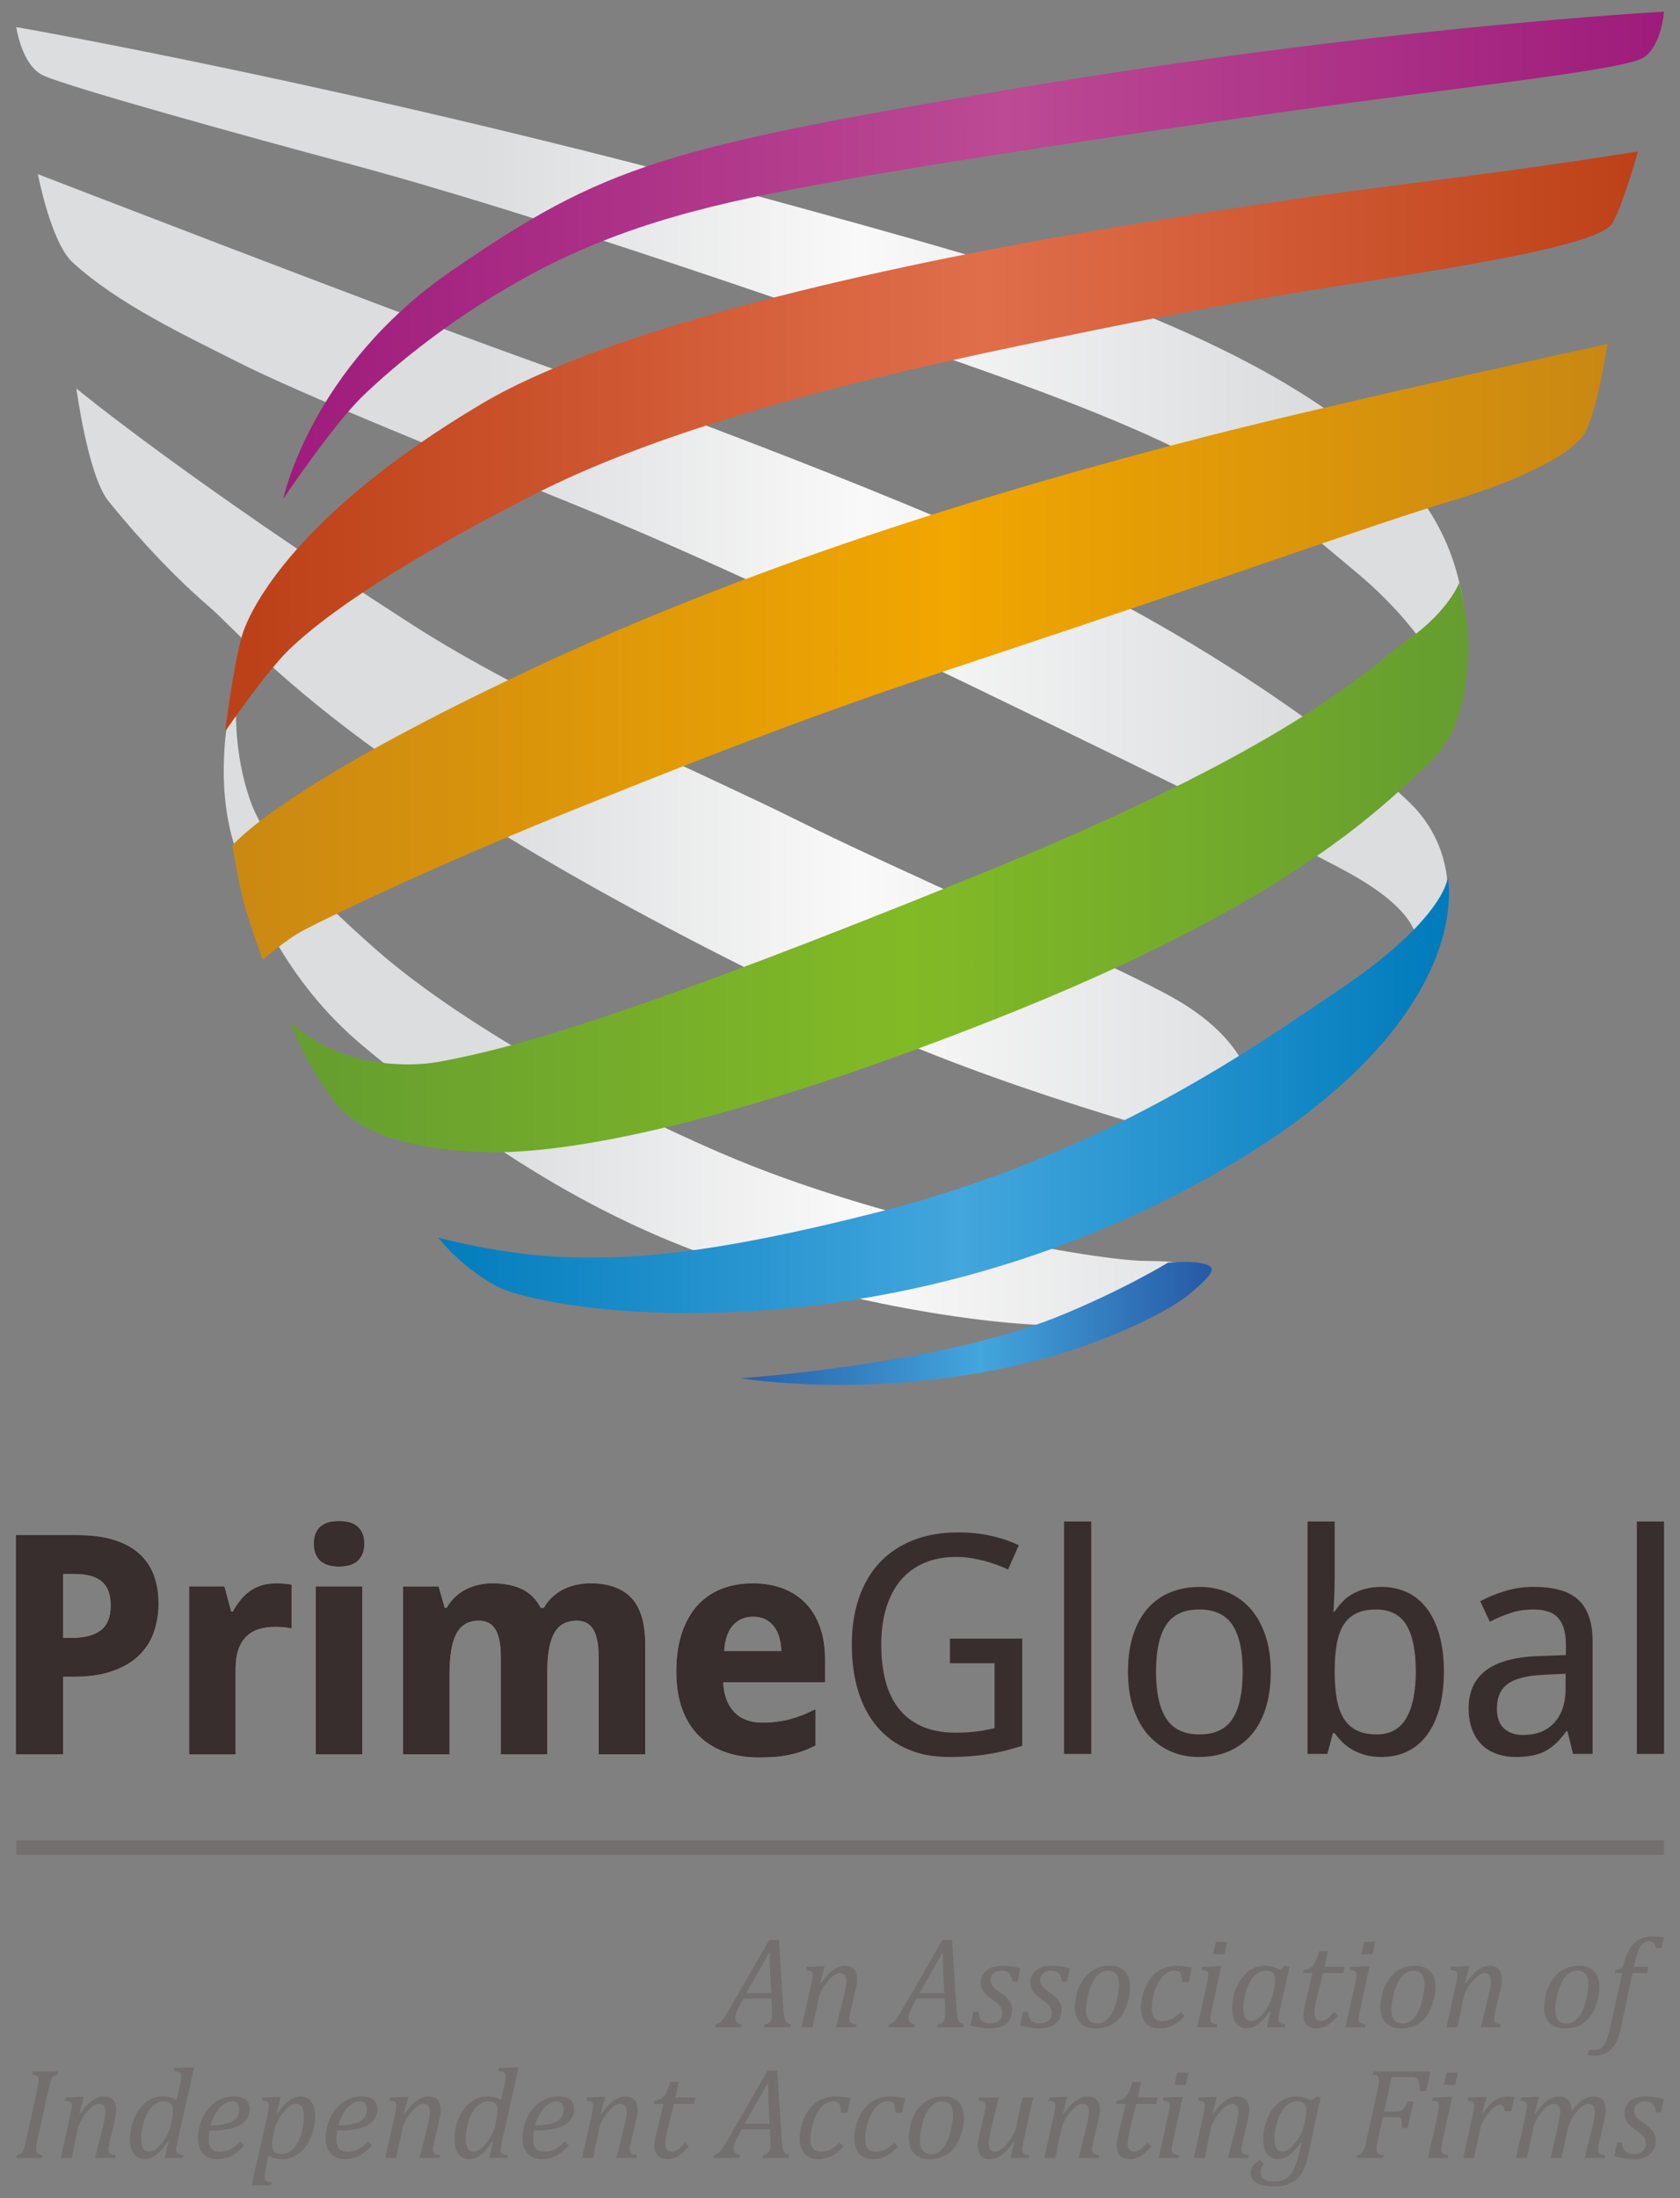 <?xml version="1.0" encoding="utf-8"?>
<!-- Generator: Adobe Illustrator 16.0.5, SVG Export Plug-In . SVG Version: 6.00 Build 0)  -->
<!DOCTYPE svg PUBLIC "-//W3C//DTD SVG 1.1//EN" "http://www.w3.org/Graphics/SVG/1.1/DTD/svg11.dtd">
<svg version="1.1" id="Layer_1" xmlns="http://www.w3.org/2000/svg" xmlns:xlink="http://www.w3.org/1999/xlink" x="0px" y="0px"
	 width="104px" height="136px" viewBox="0 0 104 136" enable-background="new 0 0 104 136" xml:space="preserve">
<rect x="0" y="0" width="104" height="136" fill="#808080" stroke="none"/>
<g>
	<g>
		<g>
			<defs>
				<path id="SVGID_1_" d="M14.47,52.184c1.012,3.348,3.198,8.528,7.996,12.525c4.797,3.999,12.126,9.729,21.589,13.06
					c9.462,3.335,19.285,4.448,22.218,4.185c2.934-0.263,6.031-1.523,6.966-2.184c0.932-0.669,1.598-1.064,1.598-1.064
					s-0.601-0.69-3.799-0.69s-15.746-2.277-25.383-6.244c-6.45-2.649-16.669-8.004-22.38-13.024c-4.459-3.923-6.9-6.792-7.738-9.095
					c-1.481-4.065-0.757-8.208-0.757-8.208S12.914,47.039,14.47,52.184"/>
			</defs>
			<clipPath id="SVGID_2_">
				<use xlink:href="#SVGID_1_"  overflow="visible"/>
			</clipPath>
			
				<linearGradient id="SVGID_3_" gradientUnits="userSpaceOnUse" x1="-800.733" y1="181.101" x2="-800.198" y2="181.101" gradientTransform="matrix(95.348 0 0 -95.348 76377.359 17329.354)">
				<stop  offset="0" style="stop-color:#DCDDDF"/>
				<stop  offset="0.463" style="stop-color:#F9F9F9"/>
				<stop  offset="1" style="stop-color:#DCDDDF"/>
			</linearGradient>
			<rect x="12.914" y="41.444" clip-path="url(#SVGID_2_)" fill="url(#SVGID_3_)" width="61.922" height="40.773"/>
		</g>
		<g>
			<defs>
				<path id="SVGID_4_" d="M6.695,30.979c0.973,1.212,3.42,4.128,6.217,6.527c2.799,2.4,9.431,11.291,40.098,25.696
					c9.834,4.622,23.961,8.169,23.961,8.169s1.332-0.801,0.934-2.929c-0.402-2.134-1.467-4.532-5.2-6.664
					c-3.732-2.132-17.458-8.078-23.32-11.013c-5.865-2.931-16.609-7.45-23.861-12.113C11.533,29.66,4.729,24.038,4.729,24.038
					S5.453,29.425,6.695,30.979"/>
			</defs>
			<clipPath id="SVGID_5_">
				<use xlink:href="#SVGID_4_"  overflow="visible"/>
			</clipPath>
			
				<linearGradient id="SVGID_6_" gradientUnits="userSpaceOnUse" x1="-800.735" y1="180.976" x2="-800.199" y2="180.976" gradientTransform="matrix(95.347 0 0 -95.347 76376.938 17303.197)">
				<stop  offset="0" style="stop-color:#DCDDDF"/>
				<stop  offset="0.463" style="stop-color:#F9F9F9"/>
				<stop  offset="1" style="stop-color:#DCDDDF"/>
			</linearGradient>
			<rect x="4.729" y="24.038" clip-path="url(#SVGID_5_)" fill="url(#SVGID_6_)" width="73.574" height="47.334"/>
		</g>
		<g>
			<defs>
				<path id="SVGID_7_" d="M2.682,4.67c1.566,0.725,12.775,3.823,18.801,5.434c12.018,3.211,29.885,9.463,39.296,12.794
					c15.232,5.387,17.616,7.873,23.211,12.537c5.053,4.211,6.275,8.365,6.275,8.365s0.973-3.513,0.145-7.433
					c-0.926-4.388-4.04-10.568-19.787-16.992c-5.865-2.393-16.021-5.129-22.972-7.037C22.343,5.388,1.01,1.677,1.01,1.677
					S1.334,4.051,2.682,4.67"/>
			</defs>
			<clipPath id="SVGID_8_">
				<use xlink:href="#SVGID_7_"  overflow="visible"/>
			</clipPath>
			
				<linearGradient id="SVGID_9_" gradientUnits="userSpaceOnUse" x1="-800.73" y1="180.754" x2="-800.194" y2="180.754" gradientTransform="matrix(95.347 0 0 -95.347 76376.375 17257.068)">
				<stop  offset="0" style="stop-color:#DCDDDF"/>
				<stop  offset="0.463" style="stop-color:#F9F9F9"/>
				<stop  offset="1" style="stop-color:#DCDDDF"/>
			</linearGradient>
			<rect x="1.01" y="1.677" clip-path="url(#SVGID_8_)" fill="url(#SVGID_9_)" width="90.229" height="42.122"/>
		</g>
		<g>
			<defs>
				<path id="SVGID_10_" d="M4.493,16.23c2.771,2.559,7.065,4.57,10.18,6.147c3.983,2.021,13.123,5.687,20.987,8.885
					c7.86,3.198,16.79,7.462,24.519,11.192c7.73,3.731,18.853,9.149,23.083,11.421c5.598,3.005,4.367,5.104,4.367,5.104l1.852-2.1
					c0,0,0.93-3.625-1.717-6.695c-1.662-1.93-11.627-10.208-25.637-16.408c-10.8-4.779-24.532-9.739-30.338-11.836
					C23.27,18.865,2.346,10.775,2.346,10.775S3.146,14.988,4.493,16.23"/>
			</defs>
			<clipPath id="SVGID_11_">
				<use xlink:href="#SVGID_10_"  overflow="visible"/>
			</clipPath>
			
				<linearGradient id="SVGID_12_" gradientUnits="userSpaceOnUse" x1="-800.735" y1="180.858" x2="-800.199" y2="180.858" gradientTransform="matrix(95.347 0 0 -95.347 76377.125 17279.144)">
				<stop  offset="0" style="stop-color:#DCDDDF"/>
				<stop  offset="0.463" style="stop-color:#F9F9F9"/>
				<stop  offset="1" style="stop-color:#DCDDDF"/>
			</linearGradient>
			<rect x="2.346" y="10.775" clip-path="url(#SVGID_11_)" fill="url(#SVGID_12_)" width="88.064" height="48.205"/>
		</g>
		<g>
			<defs>
				<path id="SVGID_13_" d="M74.455,27.059c-13.626,3.509-28.181,8.064-41.442,14.282c-15.869,7.438-18.627,10.975-18.627,10.975
					s0.387,2.307,0.627,3.219c0.491,1.864,1.261,3.844,1.261,3.844s1.412-1.253,2.595-1.864c2.022-1.047,8.294-4.06,17.046-7.575
					c11.604-4.664,16.592-6.451,25.592-9.429c13.781-4.558,23.513-8.072,28.371-9.531c4.453-1.338,7.369-2.898,8.169-4.098
					c0.799-1.198,1.464-5.598,1.464-5.598S82.797,24.913,74.455,27.059"/>
			</defs>
			<clipPath id="SVGID_14_">
				<use xlink:href="#SVGID_13_"  overflow="visible"/>
			</clipPath>
			
				<linearGradient id="SVGID_15_" gradientUnits="userSpaceOnUse" x1="-803.838" y1="180.774" x2="-803.303" y2="180.774" gradientTransform="matrix(158.931 0 0 -158.931 127769 28770.678)">
				<stop  offset="0" style="stop-color:#C98813"/>
				<stop  offset="0.526" style="stop-color:#F1A600"/>
				<stop  offset="1" style="stop-color:#C98813"/>
			</linearGradient>
			<rect x="14.386" y="21.284" clip-path="url(#SVGID_14_)" fill="url(#SVGID_15_)" width="85.124" height="38.095"/>
		</g>
		<g>
			<defs>
				<path id="SVGID_16_" d="M68.238,14.194c-11.223,1.871-29.818,5.675-38.443,10.801c-11.285,6.709-14.259,12.53-14.792,14.263
					c-0.533,1.732-1.067,5.996-1.067,5.996s2.526-3.678,3.951-5.053c3.004-2.901,8.909-6.424,15.23-9.637
					c6.396-3.25,15.598-6.098,27.765-8.702c13.466-2.883,19.079-3.722,23.105-4.352c8.959-1.399,15.184-2.533,15.85-3.731
					c0.666-1.201,1.562-4.404,1.562-4.404C87.004,11.618,86.597,11.134,68.238,14.194"/>
			</defs>
			<clipPath id="SVGID_17_">
				<use xlink:href="#SVGID_16_"  overflow="visible"/>
			</clipPath>
			
				<linearGradient id="SVGID_18_" gradientUnits="userSpaceOnUse" x1="-803.966" y1="180.698" x2="-803.431" y2="180.698" gradientTransform="matrix(163.296 0 0 -163.296 131298.797 29534.484)">
				<stop  offset="0" style="stop-color:#BD4118"/>
				<stop  offset="0.526" style="stop-color:#E06E4B"/>
				<stop  offset="1" style="stop-color:#BD4118"/>
			</linearGradient>
			<rect x="13.936" y="9.375" clip-path="url(#SVGID_17_)" fill="url(#SVGID_18_)" width="87.464" height="35.879"/>
		</g>
		<g>
			<defs>
				<path id="SVGID_19_" d="M62.746,5.492c-21.582,3.646-25.279,4.705-34.828,11.289c-8.69,5.988-10.384,14.082-10.384,14.082
					s3.077-4.57,4.904-6.34c1.919-1.858,5.845-5.156,10.991-7.841c6.402-3.343,12.891-4.478,18.753-5.543
					c5.864-1.066,19.448-3.117,27.144-4.196c11.812-1.658,21.417-2.62,22.484-3.42c1.065-0.798,1.198-2.799,1.198-2.799
					S85.44,1.658,62.746,5.492"/>
			</defs>
			<clipPath id="SVGID_20_">
				<use xlink:href="#SVGID_19_"  overflow="visible"/>
			</clipPath>
			
				<linearGradient id="SVGID_21_" gradientUnits="userSpaceOnUse" x1="-803.876" y1="180.637" x2="-803.34" y2="180.637" gradientTransform="matrix(159.584 0 0 -159.584 128303.156 28842.662)">
				<stop  offset="0" style="stop-color:#9E1B7B"/>
				<stop  offset="0.526" style="stop-color:#BC4A94"/>
				<stop  offset="1" style="stop-color:#9E1B7B"/>
			</linearGradient>
			<rect x="17.534" y="0.724" clip-path="url(#SVGID_20_)" fill="url(#SVGID_21_)" width="85.475" height="30.139"/>
		</g>
		<g>
			<defs>
				<path id="SVGID_22_" d="M82.701,61.377c-4.799,3.199-14.125,9.994-28.253,13.594c-10.998,2.802-15.725,2.934-19.59,2.798
					c-3.865-0.135-7.729-1.199-7.729-1.199s1.276,1.697,3.465,2.932c3.066,1.731,22.123,4.531,41.709-5.33
					C91.897,64.31,89.62,54.29,89.62,54.29S89.496,56.847,82.701,61.377"/>
			</defs>
			<clipPath id="SVGID_23_">
				<use xlink:href="#SVGID_22_"  overflow="visible"/>
			</clipPath>
			
				<linearGradient id="SVGID_24_" gradientUnits="userSpaceOnUse" x1="-802.182" y1="181.038" x2="-801.647" y2="181.038" gradientTransform="matrix(116.821 0 0 -116.821 93738.688 21218.047)">
				<stop  offset="0" style="stop-color:#007BBC"/>
				<stop  offset="0.526" style="stop-color:#43A6DD"/>
				<stop  offset="1" style="stop-color:#007BBC"/>
				<stop  offset="1" style="stop-color:#007BBC"/>
			</linearGradient>
			<rect x="27.129" y="54.29" clip-path="url(#SVGID_23_)" fill="url(#SVGID_24_)" width="64.769" height="29.743"/>
		</g>
		<g>
			<defs>
				<path id="SVGID_25_" d="M72.304,78.122c0,0-2.929,1.779-6.926,3.38c-7.331,2.931-19.516,3.771-19.516,3.771
					s7.874,1.341,17.248-0.84c5.51-1.282,9.522-3.488,10.589-4.422c1.065-0.93,1.765-1.518,0.965-1.786
					c-0.359-0.116-0.87-0.149-1.326-0.149C72.779,78.075,72.304,78.122,72.304,78.122"/>
			</defs>
			<clipPath id="SVGID_26_">
				<use xlink:href="#SVGID_25_"  overflow="visible"/>
			</clipPath>
			
				<linearGradient id="SVGID_27_" gradientUnits="userSpaceOnUse" x1="-795" y1="181.831" x2="-794.464" y2="181.831" gradientTransform="matrix(54.422 0 0 -54.422 43310.926 9977.824)">
				<stop  offset="0" style="stop-color:#275BA6"/>
				<stop  offset="0.526" style="stop-color:#43A6DD"/>
				<stop  offset="1" style="stop-color:#275BA6"/>
			</linearGradient>
			<rect x="45.862" y="78.075" clip-path="url(#SVGID_26_)" fill="url(#SVGID_27_)" width="29.602" height="8.538"/>
		</g>
		<g>
			<defs>
				<path id="SVGID_28_" d="M87.303,39.475c-3.073,2.223-7.171,6.725-27.146,14.815c-20.203,8.185-27.87,10.465-32.946,11.397
					c-2.04,0.375-5.285,0.207-7.81-1.378c-1.112-0.698-1.41-1.107-1.41-1.107s0.622,2.19,2.741,4.97
					c1.817,2.386,5.894,3.018,9.381,3.11c4.921,0.132,14.731-1.616,31.394-8.186c18.646-7.355,24.125-13.312,26.658-15.578
					c2.533-2.266,2.581-5.197,2.714-6.93c0.132-1.732-0.546-4.531-0.546-4.531S89.703,37.744,87.303,39.475"/>
			</defs>
			<clipPath id="SVGID_29_">
				<use xlink:href="#SVGID_28_"  overflow="visible"/>
			</clipPath>
			
				<linearGradient id="SVGID_30_" gradientUnits="userSpaceOnUse" x1="-803.044" y1="180.894" x2="-802.509" y2="180.894" gradientTransform="matrix(136.116 0 0 -136.116 109325.047 24676.182)">
				<stop  offset="0" style="stop-color:#659D30"/>
				<stop  offset="0.526" style="stop-color:#82BA26"/>
				<stop  offset="1" style="stop-color:#659D30"/>
			</linearGradient>
			<rect x="17.991" y="36.059" clip-path="url(#SVGID_29_)" fill="url(#SVGID_30_)" width="73.019" height="35.356"/>
		</g>
	</g>
	<g>
		<g>
			<path fill="#746F6F" d="M47.295,125.434l0.043-0.19c0.117-0.011,0.21-0.044,0.276-0.102c0.066-0.058,0.113-0.138,0.141-0.24
				s0.042-0.239,0.042-0.402c0-0.103-0.004-0.216-0.012-0.34l-0.028-0.505h-1.726l-0.216,0.388
				c-0.103,0.182-0.177,0.334-0.224,0.465c-0.047,0.128-0.07,0.241-0.07,0.341c0,0.223,0.133,0.355,0.396,0.396l-0.042,0.19h-1.606
				l0.045-0.19c0.08-0.011,0.157-0.041,0.229-0.098c0.071-0.052,0.148-0.134,0.229-0.241c0.082-0.109,0.194-0.289,0.341-0.543
				l2.515-4.344h0.593l0.281,4.374c0.015,0.206,0.038,0.365,0.07,0.482c0.035,0.119,0.082,0.202,0.141,0.259
				c0.058,0.059,0.145,0.093,0.256,0.11l-0.044,0.19H47.295z M46.207,123.317h1.536l-0.068-1.262
				c-0.007-0.176-0.014-0.393-0.02-0.648c-0.005-0.261-0.007-0.447-0.007-0.562h-0.045L46.207,123.317z"/>
			<path fill="#746F6F" d="M52.982,125.434h-1.235l0.499-1.991c0.031-0.128,0.061-0.271,0.092-0.423
				c0.03-0.161,0.044-0.294,0.044-0.418c0-0.184-0.03-0.319-0.095-0.398c-0.063-0.082-0.164-0.125-0.301-0.125
				c-0.108,0-0.228,0.045-0.354,0.133c-0.126,0.083-0.261,0.209-0.399,0.375c-0.139,0.17-0.256,0.343-0.351,0.518
				c-0.097,0.17-0.17,0.385-0.222,0.631l-0.357,1.699h-0.679l0.596-2.68c0.014-0.059,0.031-0.147,0.053-0.266
				c0.022-0.119,0.034-0.218,0.034-0.294c0-0.073-0.012-0.134-0.034-0.17c-0.021-0.042-0.06-0.071-0.112-0.092
				c-0.054-0.02-0.146-0.032-0.273-0.043l0.047-0.206l0.89-0.037h0.223l-0.262,1.019l0.048,0.018
				c0.255-0.358,0.502-0.626,0.742-0.804c0.236-0.171,0.475-0.257,0.714-0.257c0.254,0,0.445,0.067,0.575,0.211
				c0.133,0.136,0.197,0.343,0.197,0.621c0,0.095-0.009,0.196-0.024,0.303c-0.018,0.113-0.036,0.212-0.058,0.298l-0.329,1.395
				c-0.045,0.193-0.067,0.344-0.067,0.452c0,0.077,0.014,0.141,0.04,0.184c0.025,0.045,0.065,0.076,0.122,0.103
				c0.054,0.024,0.144,0.042,0.27,0.056L52.982,125.434z"/>
			<path fill="#746F6F" d="M58.012,125.434l0.045-0.19c0.117-0.011,0.208-0.044,0.275-0.102s0.114-0.138,0.143-0.24
				c0.026-0.103,0.041-0.239,0.041-0.402c0-0.103-0.006-0.216-0.013-0.34l-0.026-0.505H56.75l-0.215,0.388
				c-0.103,0.182-0.178,0.334-0.224,0.465c-0.048,0.128-0.072,0.241-0.072,0.341c0,0.223,0.132,0.355,0.396,0.396l-0.045,0.19
				h-1.603l0.043-0.19c0.081-0.011,0.158-0.041,0.229-0.098c0.072-0.052,0.148-0.134,0.229-0.241
				c0.08-0.109,0.195-0.289,0.341-0.543l2.516-4.344h0.592l0.283,4.374c0.013,0.206,0.035,0.365,0.071,0.482
				c0.033,0.119,0.079,0.202,0.139,0.259c0.058,0.059,0.145,0.093,0.256,0.11l-0.042,0.19H58.012z M56.927,123.317h1.532
				l-0.065-1.262c-0.009-0.176-0.015-0.393-0.019-0.648c-0.008-0.261-0.009-0.447-0.009-0.562h-0.043L56.927,123.317z"/>
			<path fill="#746F6F" d="M62.669,122.598c-0.028-0.239-0.096-0.406-0.202-0.515c-0.104-0.104-0.269-0.156-0.492-0.156
				c-0.122,0-0.232,0.024-0.332,0.07c-0.1,0.045-0.178,0.113-0.236,0.197c-0.058,0.088-0.086,0.189-0.086,0.311
				c0,0.097,0.02,0.185,0.059,0.263c0.04,0.08,0.105,0.164,0.198,0.252c0.093,0.085,0.223,0.188,0.391,0.297
				c0.253,0.17,0.432,0.332,0.533,0.495c0.103,0.155,0.153,0.34,0.153,0.55c0,0.249-0.061,0.459-0.178,0.628
				c-0.116,0.169-0.277,0.302-0.481,0.381c-0.203,0.081-0.434,0.129-0.69,0.129c-0.23,0-0.445-0.021-0.646-0.054
				c-0.2-0.032-0.394-0.076-0.583-0.126l0.185-0.852h0.307c0.018,0.242,0.087,0.423,0.206,0.542c0.119,0.118,0.293,0.178,0.52,0.178
				c0.232,0,0.414-0.059,0.545-0.174c0.131-0.114,0.197-0.271,0.197-0.465c0-0.11-0.021-0.21-0.061-0.3
				c-0.037-0.092-0.101-0.174-0.183-0.253c-0.085-0.082-0.203-0.175-0.358-0.279c-0.164-0.11-0.298-0.217-0.398-0.316
				c-0.104-0.1-0.184-0.21-0.238-0.332c-0.056-0.117-0.085-0.247-0.085-0.395c0-0.216,0.054-0.404,0.161-0.562
				c0.107-0.161,0.26-0.279,0.457-0.366c0.197-0.086,0.43-0.124,0.691-0.124c0.433,0,0.814,0.053,1.143,0.167l-0.18,0.809H62.669z"
				/>
			<path fill="#746F6F" d="M65.737,122.598c-0.029-0.239-0.095-0.406-0.202-0.515c-0.105-0.104-0.27-0.156-0.492-0.156
				c-0.123,0-0.234,0.024-0.333,0.07c-0.101,0.045-0.177,0.113-0.235,0.197c-0.058,0.088-0.088,0.189-0.088,0.311
				c0,0.097,0.021,0.185,0.061,0.263c0.039,0.08,0.104,0.164,0.198,0.252c0.092,0.085,0.223,0.188,0.39,0.297
				c0.254,0.17,0.433,0.332,0.535,0.495c0.102,0.155,0.152,0.34,0.152,0.55c0,0.249-0.06,0.459-0.177,0.628
				s-0.278,0.302-0.483,0.381c-0.204,0.081-0.433,0.129-0.689,0.129c-0.23,0-0.445-0.021-0.646-0.054
				c-0.2-0.032-0.394-0.076-0.583-0.126l0.186-0.852h0.306c0.018,0.242,0.086,0.423,0.205,0.542c0.12,0.118,0.293,0.178,0.519,0.178
				c0.234,0,0.417-0.059,0.547-0.174c0.131-0.114,0.197-0.271,0.197-0.465c0-0.11-0.021-0.21-0.061-0.3
				c-0.038-0.092-0.101-0.174-0.185-0.253c-0.082-0.082-0.202-0.175-0.356-0.279c-0.165-0.11-0.298-0.217-0.399-0.316
				c-0.103-0.1-0.181-0.21-0.239-0.332c-0.055-0.117-0.083-0.247-0.083-0.395c0-0.216,0.054-0.404,0.161-0.562
				c0.107-0.161,0.26-0.279,0.457-0.366c0.197-0.086,0.429-0.124,0.691-0.124c0.434,0,0.812,0.053,1.143,0.167l-0.18,0.809H65.737z"
				/>
			<path fill="#746F6F" d="M67.821,125.502c-0.405,0-0.72-0.114-0.944-0.344c-0.224-0.227-0.334-0.553-0.334-0.979
				c0-0.155,0.019-0.342,0.058-0.554c0.05-0.276,0.121-0.516,0.212-0.729c0.117-0.265,0.268-0.493,0.454-0.683
				c0.183-0.195,0.396-0.344,0.635-0.446c0.24-0.1,0.495-0.146,0.771-0.146c0.3,0,0.546,0.055,0.739,0.171
				c0.193,0.117,0.331,0.268,0.418,0.467c0.085,0.198,0.13,0.429,0.13,0.688c0,0.231-0.033,0.479-0.099,0.746
				c-0.096,0.387-0.231,0.717-0.411,0.984c-0.183,0.268-0.409,0.471-0.681,0.615C68.498,125.432,68.182,125.502,67.821,125.502
				 M67.229,124.347c0,0.288,0.061,0.499,0.18,0.638c0.117,0.139,0.297,0.207,0.537,0.207c0.257,0,0.485-0.115,0.684-0.346
				c0.199-0.229,0.356-0.551,0.471-0.968c0.115-0.417,0.174-0.777,0.174-1.093c0-0.28-0.057-0.494-0.165-0.637
				c-0.11-0.141-0.281-0.214-0.515-0.214c-0.272,0-0.509,0.114-0.711,0.34c-0.203,0.23-0.363,0.555-0.479,0.979
				S67.229,124.042,67.229,124.347"/>
			<path fill="#746F6F" d="M73.173,122.626c-0.005-0.196-0.022-0.344-0.05-0.432c-0.025-0.089-0.072-0.156-0.132-0.2
				c-0.063-0.045-0.148-0.067-0.263-0.067c-0.263,0-0.501,0.105-0.711,0.317c-0.212,0.21-0.385,0.508-0.517,0.895
				c-0.134,0.386-0.199,0.756-0.199,1.11c0,0.107,0.008,0.212,0.028,0.308c0.021,0.097,0.055,0.185,0.102,0.256
				c0.049,0.069,0.113,0.123,0.192,0.166c0.081,0.041,0.182,0.061,0.305,0.061c0.238,0,0.444-0.046,0.62-0.135
				c0.172-0.091,0.354-0.235,0.55-0.43l0.239,0.243c-0.246,0.271-0.493,0.47-0.743,0.598c-0.25,0.12-0.52,0.187-0.808,0.187
				c-0.38,0-0.666-0.114-0.862-0.341c-0.196-0.222-0.294-0.551-0.294-0.978c0-0.278,0.052-0.586,0.156-0.926
				c0.104-0.329,0.256-0.625,0.459-0.881c0.201-0.252,0.437-0.441,0.707-0.564c0.27-0.129,0.557-0.19,0.862-0.19
				c0.209,0,0.392,0.012,0.548,0.035c0.156,0.02,0.293,0.051,0.412,0.081l-0.19,0.888H73.173z"/>
			<path fill="#746F6F" d="M74.996,124.45c-0.028,0.138-0.047,0.235-0.054,0.295c-0.007,0.064-0.011,0.11-0.011,0.157
				c0,0.077,0.012,0.141,0.037,0.184c0.026,0.045,0.067,0.076,0.123,0.103c0.053,0.024,0.146,0.042,0.271,0.056l-0.035,0.19H74.11
				l0.592-2.644c0.035-0.151,0.06-0.272,0.071-0.359c0.014-0.096,0.02-0.171,0.02-0.228c0-0.077-0.012-0.139-0.033-0.178
				c-0.022-0.043-0.061-0.074-0.113-0.093c-0.052-0.02-0.142-0.034-0.27-0.043l0.043-0.206l0.958-0.037h0.231L74.996,124.45z
				 M75.965,120.146l-0.178,0.763h-0.695l0.18-0.763H75.965z"/>
			<path fill="#746F6F" d="M79.219,121.875l0.361-0.257l0.25,0.06l-0.602,2.667c-0.035,0.159-0.06,0.278-0.073,0.364
				c-0.013,0.085-0.02,0.151-0.02,0.21c0,0.105,0.031,0.186,0.091,0.229c0.06,0.053,0.175,0.082,0.345,0.096l-0.036,0.19h-1.121
				l0.247-0.985l-0.051-0.015c-0.252,0.369-0.489,0.634-0.714,0.806c-0.225,0.171-0.463,0.256-0.714,0.256
				c-0.288,0-0.511-0.11-0.67-0.329c-0.157-0.219-0.236-0.521-0.236-0.915c0-0.246,0.029-0.501,0.085-0.751
				c0.058-0.254,0.146-0.491,0.262-0.72c0.115-0.226,0.256-0.426,0.417-0.599c0.162-0.171,0.351-0.311,0.563-0.413
				c0.214-0.104,0.445-0.151,0.697-0.151c0.161,0,0.316,0.02,0.463,0.055C78.91,121.714,79.062,121.778,79.219,121.875
				 M78.873,123.047c0.023-0.109,0.039-0.202,0.048-0.284c0.007-0.074,0.009-0.159,0.009-0.249c0-0.205-0.04-0.355-0.127-0.45
				c-0.086-0.093-0.229-0.137-0.431-0.137c-0.111,0-0.216,0.018-0.315,0.052c-0.1,0.037-0.2,0.094-0.301,0.178
				c-0.103,0.083-0.2,0.189-0.294,0.324c-0.091,0.134-0.177,0.293-0.253,0.482c-0.075,0.191-0.133,0.396-0.176,0.616
				s-0.062,0.434-0.062,0.641c0,0.271,0.037,0.475,0.111,0.607c0.075,0.134,0.2,0.205,0.375,0.205c0.081,0,0.166-0.019,0.252-0.059
				c0.09-0.034,0.186-0.103,0.294-0.201c0.105-0.1,0.228-0.242,0.364-0.434c0.122-0.176,0.22-0.346,0.291-0.519
				c0.072-0.172,0.133-0.373,0.179-0.605L78.873,123.047z"/>
			<path fill="#746F6F" d="M82.82,124.715c-0.215,0.256-0.428,0.45-0.635,0.586c-0.211,0.129-0.432,0.198-0.669,0.198
				c-0.276,0-0.482-0.073-0.62-0.212c-0.136-0.144-0.203-0.348-0.203-0.619c0-0.162,0.024-0.345,0.072-0.551l0.484-2.039h-0.584
				l0.043-0.199c0.155-0.02,0.277-0.051,0.365-0.101c0.092-0.045,0.168-0.114,0.229-0.193c0.062-0.075,0.118-0.181,0.171-0.311
				c0.052-0.126,0.118-0.314,0.196-0.557h0.543l-0.217,0.966h1.242l-0.084,0.395h-1.249l-0.376,1.525
				c-0.104,0.423-0.156,0.74-0.156,0.945c0,0.162,0.034,0.285,0.104,0.366c0.068,0.084,0.17,0.124,0.305,0.124
				c0.119,0,0.246-0.046,0.379-0.138c0.13-0.094,0.276-0.238,0.432-0.427L82.82,124.715z"/>
			<path fill="#746F6F" d="M84.174,124.45c-0.029,0.138-0.047,0.235-0.057,0.295c-0.007,0.064-0.011,0.11-0.011,0.157
				c0,0.077,0.014,0.141,0.04,0.184c0.025,0.045,0.065,0.076,0.121,0.103c0.057,0.024,0.146,0.042,0.271,0.056l-0.034,0.19h-1.218
				l0.595-2.644c0.032-0.151,0.055-0.272,0.069-0.359c0.013-0.096,0.021-0.171,0.021-0.228c0-0.077-0.014-0.139-0.035-0.178
				c-0.022-0.043-0.059-0.074-0.111-0.093c-0.052-0.02-0.143-0.034-0.27-0.043l0.043-0.206l0.957-0.037h0.23L84.174,124.45z
				 M85.143,120.146l-0.181,0.763h-0.694l0.182-0.763H85.143z"/>
			<path fill="#746F6F" d="M86.727,125.502c-0.404,0-0.719-0.114-0.943-0.344c-0.224-0.227-0.335-0.553-0.335-0.979
				c0-0.155,0.021-0.342,0.059-0.554c0.05-0.276,0.12-0.516,0.212-0.729c0.118-0.265,0.27-0.493,0.453-0.683
				c0.186-0.195,0.397-0.344,0.637-0.446c0.237-0.1,0.496-0.146,0.77-0.146c0.303,0,0.547,0.055,0.74,0.171
				c0.192,0.117,0.332,0.268,0.418,0.467c0.087,0.198,0.13,0.429,0.13,0.688c0,0.231-0.032,0.479-0.099,0.746
				c-0.095,0.387-0.231,0.717-0.411,0.984c-0.182,0.268-0.407,0.471-0.68,0.615C87.404,125.432,87.09,125.502,86.727,125.502
				 M86.135,124.347c0,0.288,0.06,0.499,0.18,0.638c0.117,0.139,0.299,0.207,0.538,0.207c0.258,0,0.485-0.115,0.684-0.346
				c0.199-0.229,0.355-0.551,0.472-0.968c0.113-0.417,0.172-0.777,0.172-1.093c0-0.28-0.055-0.494-0.164-0.637
				c-0.11-0.141-0.282-0.214-0.515-0.214c-0.272,0-0.51,0.114-0.712,0.34c-0.203,0.23-0.363,0.555-0.479,0.979
				C86.194,123.677,86.135,124.042,86.135,124.347"/>
			<path fill="#746F6F" d="M92.896,125.434H91.66l0.498-1.991c0.03-0.128,0.061-0.271,0.092-0.423
				c0.028-0.161,0.046-0.294,0.046-0.418c0-0.184-0.033-0.319-0.098-0.398c-0.064-0.082-0.163-0.125-0.3-0.125
				c-0.11,0-0.227,0.045-0.354,0.133c-0.129,0.083-0.262,0.209-0.399,0.375c-0.14,0.17-0.255,0.343-0.351,0.518
				c-0.096,0.17-0.17,0.385-0.222,0.631l-0.357,1.699h-0.68l0.597-2.68c0.013-0.059,0.03-0.147,0.053-0.266
				c0.023-0.119,0.034-0.218,0.034-0.294c0-0.073-0.011-0.134-0.034-0.17c-0.022-0.042-0.06-0.071-0.114-0.092
				c-0.054-0.02-0.144-0.032-0.271-0.043l0.048-0.206l0.889-0.037h0.225l-0.263,1.019l0.048,0.018
				c0.255-0.358,0.502-0.626,0.741-0.804c0.237-0.171,0.476-0.257,0.714-0.257c0.253,0,0.445,0.067,0.575,0.211
				c0.132,0.136,0.196,0.343,0.196,0.621c0,0.095-0.008,0.196-0.025,0.303c-0.016,0.113-0.036,0.212-0.057,0.298l-0.328,1.395
				c-0.045,0.193-0.067,0.344-0.067,0.452c0,0.077,0.013,0.141,0.038,0.184c0.028,0.045,0.066,0.076,0.123,0.103
				c0.053,0.024,0.145,0.042,0.27,0.056L92.896,125.434z"/>
			<path fill="#746F6F" d="M96.87,125.502c-0.406,0-0.72-0.114-0.943-0.344c-0.225-0.227-0.337-0.553-0.337-0.979
				c0-0.155,0.021-0.342,0.059-0.554c0.05-0.276,0.12-0.516,0.212-0.729c0.118-0.265,0.27-0.493,0.453-0.683
				c0.187-0.195,0.397-0.344,0.637-0.446c0.238-0.1,0.496-0.146,0.771-0.146c0.301,0,0.548,0.055,0.738,0.171
				c0.191,0.117,0.333,0.268,0.417,0.467c0.088,0.198,0.13,0.429,0.13,0.688c0,0.231-0.031,0.479-0.099,0.746
				c-0.092,0.387-0.23,0.717-0.41,0.984c-0.181,0.268-0.407,0.471-0.679,0.615C97.547,125.432,97.23,125.502,96.87,125.502
				 M96.277,124.347c0,0.288,0.06,0.499,0.179,0.638c0.118,0.139,0.298,0.207,0.538,0.207c0.258,0,0.484-0.115,0.684-0.346
				c0.199-0.229,0.354-0.551,0.472-0.968c0.112-0.417,0.173-0.777,0.173-1.093c0-0.28-0.057-0.494-0.166-0.637
				c-0.109-0.141-0.281-0.214-0.514-0.214c-0.271,0-0.512,0.114-0.712,0.34c-0.202,0.23-0.364,0.555-0.479,0.979
				C96.334,123.677,96.277,124.042,96.277,124.347"/>
			<path fill="#746F6F" d="M100.334,125.502c-0.09,0.417-0.212,0.747-0.365,0.996c-0.156,0.243-0.348,0.423-0.569,0.528
				c-0.223,0.108-0.491,0.164-0.808,0.164c-0.115,0-0.218-0.016-0.311-0.043l0.091-0.342c0.063,0.021,0.153,0.03,0.275,0.03
				c0.138,0,0.251-0.02,0.339-0.056c0.087-0.039,0.17-0.095,0.244-0.178c0.073-0.085,0.145-0.204,0.213-0.362
				c0.064-0.157,0.127-0.367,0.188-0.626l0.796-3.536h-0.475l0.047-0.199c0.127-0.017,0.219-0.031,0.271-0.052
				c0.051-0.021,0.095-0.055,0.127-0.091c0.033-0.036,0.062-0.092,0.09-0.162c0.025-0.066,0.062-0.189,0.112-0.355
				c0.139-0.472,0.354-0.827,0.642-1.062c0.289-0.235,0.658-0.356,1.104-0.356c0.258,0,0.479,0.023,0.663,0.063l-0.151,0.668h-0.347
				c-0.035-0.152-0.084-0.262-0.144-0.32c-0.058-0.068-0.146-0.1-0.26-0.1c-0.149,0-0.276,0.038-0.379,0.121
				c-0.107,0.08-0.195,0.205-0.27,0.366c-0.075,0.163-0.145,0.381-0.207,0.657l-0.099,0.428h0.899l-0.087,0.395h-0.902
				L100.334,125.502z"/>
		</g>
		<g>
			<path fill="#746F6F" d="M2.321,132.379c-0.034,0.152-0.057,0.276-0.068,0.365c-0.009,0.088-0.015,0.172-0.015,0.246
				c0,0.12,0.03,0.201,0.089,0.248c0.059,0.05,0.158,0.077,0.296,0.088l-0.044,0.189H1.01l0.044-0.189
				c0.099-0.016,0.174-0.038,0.223-0.075c0.05-0.037,0.092-0.082,0.126-0.146c0.033-0.064,0.065-0.139,0.094-0.228
				c0.029-0.092,0.072-0.266,0.13-0.527l0.667-3.021c0.025-0.12,0.047-0.235,0.062-0.344c0.017-0.113,0.023-0.208,0.023-0.287
				c0-0.122-0.03-0.207-0.093-0.262c-0.062-0.041-0.159-0.071-0.29-0.079l0.042-0.195h1.57l-0.043,0.195
				c-0.099,0.021-0.17,0.044-0.215,0.071c-0.042,0.023-0.081,0.065-0.117,0.114c-0.035,0.057-0.07,0.138-0.106,0.247
				c-0.034,0.114-0.079,0.295-0.134,0.54L2.321,132.379z"/>
			<path fill="#746F6F" d="M7.119,133.516H5.884l0.498-1.992c0.03-0.125,0.062-0.265,0.092-0.422
				c0.03-0.154,0.045-0.291,0.045-0.415c0-0.186-0.033-0.317-0.097-0.398c-0.064-0.083-0.164-0.122-0.3-0.122
				c-0.11,0-0.229,0.042-0.356,0.129c-0.127,0.087-0.258,0.21-0.398,0.38c-0.137,0.164-0.255,0.341-0.351,0.514
				c-0.095,0.173-0.169,0.387-0.222,0.631l-0.355,1.696h-0.68l0.597-2.678c0.013-0.056,0.031-0.146,0.053-0.264
				c0.022-0.117,0.033-0.218,0.033-0.292c0-0.077-0.011-0.132-0.033-0.175c-0.022-0.038-0.061-0.072-0.114-0.088
				c-0.053-0.019-0.145-0.032-0.273-0.042l0.047-0.207l0.891-0.04h0.225l-0.264,1.021l0.047,0.02
				c0.257-0.363,0.504-0.631,0.742-0.804c0.239-0.175,0.476-0.263,0.714-0.263c0.254,0,0.445,0.072,0.577,0.209
				c0.13,0.142,0.196,0.349,0.196,0.621c0,0.095-0.009,0.198-0.025,0.309c-0.017,0.114-0.036,0.213-0.058,0.297l-0.329,1.396
				c-0.044,0.188-0.066,0.34-0.066,0.45c0,0.079,0.014,0.137,0.04,0.186c0.025,0.041,0.067,0.076,0.122,0.101
				c0.053,0.022,0.145,0.039,0.271,0.053L7.119,133.516z"/>
			<path fill="#746F6F" d="M11.134,129.015c0.02-0.085,0.038-0.183,0.055-0.285c0.015-0.104,0.023-0.197,0.023-0.277
				c0-0.075-0.016-0.136-0.043-0.173c-0.029-0.045-0.071-0.071-0.124-0.089c-0.052-0.02-0.149-0.036-0.288-0.043l0.047-0.206
				l0.985-0.032h0.231l-1.017,4.517c-0.036,0.168-0.061,0.29-0.073,0.372c-0.014,0.083-0.02,0.149-0.02,0.204
				c0,0.108,0.03,0.187,0.088,0.232c0.062,0.05,0.175,0.078,0.345,0.092l-0.034,0.189h-1.122l0.246-0.982l-0.05-0.016
				c-0.251,0.369-0.489,0.638-0.714,0.804c-0.226,0.173-0.464,0.259-0.715,0.259c-0.286,0-0.51-0.109-0.668-0.325
				c-0.158-0.221-0.237-0.526-0.237-0.917c0-0.247,0.029-0.504,0.085-0.754c0.059-0.255,0.145-0.489,0.262-0.717
				c0.116-0.229,0.256-0.43,0.418-0.599c0.162-0.172,0.35-0.31,0.561-0.413c0.215-0.103,0.447-0.152,0.697-0.152
				c0.161,0,0.308,0.014,0.443,0.046c0.133,0.037,0.272,0.091,0.414,0.175L11.134,129.015z M10.646,131.128
				c0.041-0.188,0.06-0.363,0.06-0.529c0-0.205-0.043-0.357-0.13-0.447c-0.086-0.093-0.229-0.139-0.431-0.139
				c-0.111,0-0.216,0.015-0.315,0.051c-0.098,0.037-0.2,0.096-0.302,0.176c-0.103,0.085-0.2,0.188-0.292,0.328
				c-0.092,0.133-0.176,0.295-0.253,0.484c-0.075,0.19-0.134,0.395-0.177,0.616c-0.041,0.217-0.062,0.428-0.062,0.637
				c0,0.273,0.036,0.475,0.111,0.609c0.075,0.135,0.199,0.201,0.375,0.201c0.081,0,0.166-0.016,0.253-0.054
				c0.088-0.041,0.186-0.104,0.292-0.202c0.108-0.098,0.229-0.244,0.367-0.439c0.123-0.169,0.22-0.34,0.292-0.514
				s0.131-0.376,0.179-0.607L10.646,131.128z"/>
			<path fill="#746F6F" d="M15.123,132.737c-0.194,0.213-0.379,0.379-0.558,0.503c-0.177,0.127-0.357,0.212-0.533,0.266
				c-0.178,0.054-0.374,0.08-0.589,0.08c-0.207,0-0.384-0.035-0.534-0.1c-0.148-0.071-0.271-0.164-0.371-0.277
				c-0.098-0.116-0.17-0.255-0.217-0.416s-0.07-0.337-0.07-0.521c0-0.281,0.051-0.582,0.15-0.902
				c0.102-0.322,0.254-0.608,0.458-0.864c0.203-0.255,0.448-0.453,0.732-0.592c0.286-0.14,0.589-0.21,0.912-0.21
				c0.316,0,0.552,0.065,0.712,0.193c0.158,0.127,0.236,0.327,0.236,0.602c0,0.439-0.207,0.777-0.624,0.997
				c-0.418,0.222-1.038,0.33-1.858,0.33c-0.032,0.161-0.047,0.331-0.047,0.513c0,0.275,0.054,0.475,0.162,0.597
				c0.106,0.128,0.281,0.186,0.524,0.186c0.241,0,0.459-0.048,0.656-0.15c0.195-0.106,0.401-0.27,0.615-0.485L15.123,132.737z
				 M13.035,131.496c0.242,0,0.451-0.014,0.634-0.041c0.183-0.029,0.338-0.057,0.469-0.104c0.132-0.042,0.24-0.092,0.325-0.152
				c0.088-0.062,0.155-0.126,0.207-0.198c0.051-0.076,0.085-0.148,0.106-0.229c0.02-0.079,0.027-0.163,0.027-0.248
				c0-0.161-0.035-0.288-0.111-0.377c-0.075-0.089-0.186-0.134-0.332-0.134c-0.182,0-0.362,0.068-0.539,0.198
				c-0.177,0.13-0.333,0.311-0.467,0.531C13.221,130.97,13.112,131.219,13.035,131.496"/>
			<path fill="#746F6F" d="M16.44,134.212c-0.025,0.126-0.043,0.225-0.048,0.294c-0.006,0.066-0.01,0.121-0.01,0.169
				c0,0.077,0.014,0.134,0.04,0.186c0.025,0.042,0.066,0.074,0.121,0.102c0.054,0.021,0.146,0.041,0.271,0.048l-0.032,0.196H15.57
				l0.993-4.362c0.05-0.221,0.074-0.412,0.074-0.562c0-0.077-0.013-0.132-0.034-0.175c-0.021-0.038-0.059-0.072-0.113-0.088
				c-0.054-0.019-0.145-0.032-0.272-0.042l0.047-0.207l0.89-0.04h0.225l-0.263,1.021l0.047,0.02c0.483-0.71,0.965-1.066,1.444-1.066
				c0.283,0,0.505,0.109,0.664,0.324c0.159,0.217,0.237,0.526,0.237,0.92c0,0.282-0.039,0.568-0.116,0.853
				c-0.076,0.285-0.183,0.541-0.321,0.773c-0.137,0.23-0.29,0.417-0.459,0.564c-0.169,0.15-0.347,0.259-0.533,0.335
				c-0.188,0.072-0.384,0.11-0.59,0.11c-0.349,0-0.638-0.077-0.868-0.229L16.44,134.212z M16.912,132.157
				c-0.026,0.138-0.043,0.243-0.049,0.318c-0.007,0.069-0.011,0.143-0.011,0.216c0,0.202,0.043,0.35,0.132,0.442
				c0.086,0.091,0.237,0.141,0.453,0.141c0.132,0,0.255-0.028,0.37-0.081c0.11-0.053,0.217-0.123,0.318-0.223
				c0.1-0.1,0.191-0.224,0.272-0.363c0.082-0.142,0.154-0.307,0.218-0.493c0.065-0.191,0.113-0.381,0.146-0.578
				c0.031-0.198,0.048-0.381,0.048-0.552c0-0.276-0.04-0.482-0.117-0.614c-0.078-0.14-0.199-0.203-0.366-0.203
				c-0.134,0-0.264,0.045-0.394,0.136c-0.129,0.091-0.271,0.23-0.425,0.43c-0.155,0.198-0.275,0.394-0.363,0.59
				c-0.085,0.196-0.153,0.414-0.203,0.669L16.912,132.157z"/>
			<path fill="#746F6F" d="M23.028,132.737c-0.193,0.213-0.38,0.379-0.557,0.503c-0.178,0.127-0.355,0.212-0.534,0.266
				c-0.178,0.054-0.374,0.08-0.588,0.08c-0.208,0-0.386-0.035-0.534-0.1c-0.149-0.071-0.272-0.164-0.37-0.277
				c-0.098-0.116-0.171-0.255-0.218-0.416s-0.071-0.337-0.071-0.521c0-0.281,0.05-0.582,0.151-0.902
				c0.1-0.322,0.252-0.608,0.457-0.864c0.205-0.255,0.449-0.453,0.734-0.592c0.285-0.14,0.589-0.21,0.91-0.21
				c0.316,0,0.555,0.065,0.713,0.193c0.158,0.127,0.238,0.327,0.238,0.602c0,0.439-0.21,0.777-0.626,0.997
				c-0.417,0.222-1.036,0.33-1.858,0.33c-0.031,0.161-0.046,0.331-0.046,0.513c0,0.275,0.052,0.475,0.159,0.597
				c0.109,0.128,0.283,0.186,0.526,0.186c0.241,0,0.46-0.048,0.657-0.15c0.196-0.106,0.401-0.27,0.616-0.485L23.028,132.737z
				 M20.941,131.496c0.239,0,0.452-0.014,0.634-0.041c0.181-0.029,0.338-0.057,0.469-0.104c0.131-0.042,0.238-0.092,0.326-0.152
				c0.085-0.062,0.153-0.126,0.205-0.198c0.051-0.076,0.086-0.148,0.106-0.229c0.02-0.079,0.03-0.163,0.03-0.248
				c0-0.161-0.038-0.288-0.112-0.377c-0.075-0.089-0.185-0.134-0.331-0.134c-0.184,0-0.364,0.068-0.541,0.198
				c-0.175,0.13-0.331,0.311-0.466,0.531C21.126,130.97,21.021,131.219,20.941,131.496"/>
			<path fill="#746F6F" d="M27.206,133.516h-1.235l0.498-1.992c0.032-0.125,0.062-0.265,0.091-0.422
				c0.031-0.154,0.046-0.291,0.046-0.415c0-0.186-0.032-0.317-0.097-0.398c-0.063-0.083-0.163-0.122-0.3-0.122
				c-0.109,0-0.227,0.042-0.354,0.129s-0.261,0.21-0.398,0.38c-0.139,0.164-0.256,0.341-0.351,0.514s-0.169,0.387-0.221,0.631
				l-0.358,1.696h-0.679l0.596-2.678c0.015-0.056,0.032-0.146,0.054-0.264c0.021-0.117,0.034-0.218,0.034-0.292
				c0-0.077-0.012-0.132-0.034-0.175c-0.022-0.038-0.06-0.072-0.113-0.088c-0.054-0.019-0.145-0.032-0.273-0.042l0.047-0.207
				l0.89-0.04h0.224l-0.263,1.021l0.047,0.02c0.256-0.363,0.503-0.631,0.742-0.804c0.237-0.175,0.476-0.263,0.713-0.263
				c0.254,0,0.446,0.072,0.577,0.209c0.131,0.142,0.196,0.349,0.196,0.621c0,0.095-0.008,0.198-0.026,0.309
				c-0.016,0.114-0.035,0.213-0.056,0.297l-0.329,1.396c-0.045,0.188-0.068,0.34-0.068,0.45c0,0.079,0.013,0.137,0.04,0.186
				c0.026,0.041,0.066,0.076,0.121,0.101c0.056,0.022,0.145,0.039,0.271,0.053L27.206,133.516z"/>
			<path fill="#746F6F" d="M31.22,129.015c0.021-0.085,0.041-0.183,0.055-0.285c0.016-0.104,0.024-0.197,0.024-0.277
				c0-0.075-0.014-0.136-0.042-0.173c-0.029-0.045-0.071-0.071-0.124-0.089c-0.054-0.02-0.15-0.036-0.29-0.043l0.047-0.206
				l0.984-0.032h0.232l-1.017,4.517c-0.036,0.168-0.06,0.29-0.075,0.372c-0.012,0.083-0.02,0.149-0.02,0.204
				c0,0.108,0.03,0.187,0.091,0.232c0.059,0.05,0.175,0.078,0.345,0.092l-0.036,0.189h-1.123l0.248-0.982l-0.051-0.016
				c-0.251,0.369-0.487,0.638-0.714,0.804c-0.225,0.173-0.461,0.259-0.712,0.259c-0.29,0-0.512-0.109-0.67-0.325
				c-0.158-0.221-0.237-0.526-0.237-0.917c0-0.247,0.028-0.504,0.086-0.754c0.056-0.255,0.145-0.489,0.26-0.717
				c0.116-0.229,0.257-0.43,0.418-0.599c0.164-0.172,0.35-0.31,0.563-0.413c0.213-0.103,0.445-0.152,0.697-0.152
				c0.158,0,0.306,0.014,0.441,0.046c0.135,0.037,0.271,0.091,0.413,0.175L31.22,129.015z M30.733,131.128
				c0.039-0.188,0.059-0.363,0.059-0.529c0-0.205-0.043-0.357-0.129-0.447c-0.086-0.093-0.229-0.139-0.432-0.139
				c-0.11,0-0.214,0.015-0.313,0.051c-0.1,0.037-0.199,0.096-0.301,0.176c-0.103,0.085-0.201,0.188-0.294,0.328
				c-0.092,0.133-0.176,0.295-0.251,0.484c-0.076,0.19-0.135,0.395-0.176,0.616c-0.043,0.217-0.064,0.428-0.064,0.637
				c0,0.273,0.04,0.475,0.113,0.609c0.075,0.135,0.199,0.201,0.374,0.201c0.08,0,0.165-0.016,0.253-0.054
				c0.088-0.041,0.186-0.104,0.293-0.202c0.106-0.098,0.229-0.244,0.364-0.439c0.124-0.169,0.22-0.34,0.292-0.514
				c0.073-0.174,0.133-0.376,0.18-0.607L30.733,131.128z"/>
			<path fill="#746F6F" d="M35.21,132.737c-0.193,0.213-0.38,0.379-0.558,0.503c-0.177,0.127-0.354,0.212-0.532,0.266
				s-0.374,0.08-0.59,0.08c-0.206,0-0.383-0.035-0.532-0.1c-0.149-0.071-0.272-0.164-0.371-0.277
				c-0.097-0.116-0.17-0.255-0.218-0.416c-0.048-0.161-0.071-0.337-0.071-0.521c0-0.281,0.05-0.582,0.151-0.902
				c0.101-0.322,0.253-0.608,0.457-0.864c0.204-0.255,0.449-0.453,0.733-0.592c0.286-0.14,0.589-0.21,0.911-0.21
				c0.315,0,0.555,0.065,0.71,0.193c0.16,0.127,0.24,0.327,0.24,0.602c0,0.439-0.21,0.777-0.626,0.997
				c-0.418,0.222-1.038,0.33-1.858,0.33c-0.031,0.161-0.049,0.331-0.049,0.513c0,0.275,0.055,0.475,0.162,0.597
				c0.108,0.128,0.284,0.186,0.526,0.186c0.24,0,0.457-0.048,0.655-0.15c0.196-0.106,0.399-0.27,0.616-0.485L35.21,132.737z
				 M33.124,131.496c0.24,0,0.453-0.014,0.632-0.041c0.182-0.029,0.339-0.057,0.47-0.104c0.13-0.042,0.239-0.092,0.326-0.152
				c0.085-0.062,0.154-0.126,0.204-0.198c0.053-0.076,0.088-0.148,0.107-0.229c0.02-0.079,0.029-0.163,0.029-0.248
				c0-0.161-0.037-0.288-0.112-0.377c-0.075-0.089-0.184-0.134-0.331-0.134c-0.184,0-0.364,0.068-0.541,0.198
				s-0.331,0.311-0.467,0.531C33.307,130.97,33.202,131.219,33.124,131.496"/>
			<path fill="#746F6F" d="M39.388,133.516h-1.234l0.498-1.992c0.032-0.125,0.061-0.265,0.092-0.422
				c0.03-0.154,0.044-0.291,0.044-0.415c0-0.186-0.029-0.317-0.095-0.398c-0.064-0.083-0.163-0.122-0.301-0.122
				c-0.109,0-0.229,0.042-0.354,0.129c-0.126,0.087-0.26,0.21-0.398,0.38c-0.139,0.164-0.255,0.341-0.351,0.514
				c-0.097,0.173-0.171,0.387-0.222,0.631l-0.356,1.696h-0.681l0.598-2.678c0.013-0.056,0.031-0.146,0.052-0.264
				c0.022-0.117,0.035-0.218,0.035-0.292c0-0.077-0.013-0.132-0.035-0.175c-0.021-0.038-0.061-0.072-0.113-0.088
				c-0.054-0.019-0.146-0.032-0.273-0.042l0.048-0.207l0.89-0.04h0.226l-0.265,1.021l0.048,0.02
				c0.256-0.363,0.502-0.631,0.741-0.804c0.237-0.175,0.477-0.263,0.714-0.263c0.253,0,0.446,0.072,0.577,0.209
				c0.13,0.142,0.194,0.349,0.194,0.621c0,0.095-0.008,0.198-0.024,0.309c-0.017,0.114-0.036,0.213-0.058,0.297l-0.328,1.396
				c-0.045,0.188-0.068,0.34-0.068,0.45c0,0.079,0.015,0.137,0.041,0.186c0.026,0.041,0.065,0.076,0.121,0.101
				c0.055,0.022,0.145,0.039,0.271,0.053L39.388,133.516z"/>
			<path fill="#746F6F" d="M42.638,132.798c-0.216,0.26-0.426,0.455-0.637,0.588c-0.208,0.128-0.432,0.199-0.666,0.199
				c-0.278,0-0.484-0.073-0.62-0.214c-0.137-0.145-0.204-0.351-0.204-0.615c0-0.165,0.023-0.349,0.069-0.555l0.488-2.035h-0.585
				l0.043-0.2c0.153-0.02,0.276-0.053,0.368-0.099c0.089-0.051,0.165-0.114,0.227-0.193c0.061-0.079,0.118-0.184,0.17-0.312
				c0.054-0.131,0.118-0.316,0.196-0.561h0.542l-0.215,0.969h1.242l-0.087,0.396h-1.246l-0.377,1.522
				c-0.105,0.423-0.157,0.735-0.157,0.946c0,0.161,0.034,0.281,0.104,0.364c0.069,0.083,0.171,0.121,0.304,0.121
				c0.12,0,0.247-0.042,0.377-0.133c0.134-0.095,0.278-0.236,0.435-0.424L42.638,132.798z"/>
			<path fill="#746F6F" d="M47.192,133.516l0.044-0.189c0.116-0.011,0.208-0.043,0.275-0.103c0.067-0.053,0.113-0.135,0.141-0.236
				c0.028-0.103,0.043-0.238,0.043-0.403c0-0.104-0.005-0.214-0.014-0.337l-0.026-0.507H45.93l-0.217,0.384
				c-0.103,0.184-0.177,0.34-0.225,0.469c-0.047,0.125-0.069,0.242-0.069,0.342c0,0.221,0.132,0.354,0.396,0.392l-0.043,0.189
				h-1.606l0.045-0.189c0.08-0.011,0.156-0.038,0.228-0.097c0.073-0.05,0.149-0.133,0.231-0.239
				c0.081-0.109,0.194-0.291,0.341-0.541l2.515-4.348h0.593l0.28,4.377c0.014,0.204,0.039,0.364,0.072,0.483
				c0.033,0.116,0.078,0.202,0.139,0.254c0.06,0.061,0.146,0.095,0.258,0.11l-0.045,0.189H47.192z M46.105,131.401h1.534
				l-0.066-1.264c-0.009-0.171-0.016-0.389-0.021-0.646c-0.005-0.262-0.008-0.448-0.008-0.562h-0.044L46.105,131.401z"/>
			<path fill="#746F6F" d="M52.044,130.711c-0.005-0.197-0.021-0.342-0.048-0.429c-0.027-0.091-0.072-0.157-0.133-0.201
				c-0.062-0.05-0.148-0.068-0.261-0.068c-0.265,0-0.501,0.104-0.713,0.313c-0.208,0.209-0.381,0.51-0.516,0.896
				c-0.133,0.386-0.199,0.759-0.199,1.111c0,0.11,0.01,0.214,0.029,0.312c0.02,0.096,0.054,0.178,0.104,0.251
				c0.047,0.074,0.11,0.122,0.19,0.169c0.082,0.039,0.183,0.056,0.304,0.056c0.238,0,0.444-0.042,0.617-0.13
				c0.175-0.093,0.36-0.233,0.552-0.427l0.239,0.239c-0.246,0.273-0.495,0.471-0.744,0.596c-0.249,0.121-0.518,0.188-0.806,0.188
				c-0.379,0-0.667-0.112-0.863-0.338c-0.196-0.229-0.294-0.554-0.294-0.978c0-0.281,0.053-0.589,0.156-0.926
				c0.106-0.334,0.257-0.627,0.459-0.882c0.201-0.255,0.438-0.443,0.707-0.567c0.268-0.126,0.559-0.191,0.861-0.191
				c0.212,0,0.393,0.012,0.548,0.035c0.155,0.024,0.295,0.053,0.415,0.085l-0.193,0.886H52.044z"/>
			<path fill="#746F6F" d="M55.432,130.711c-0.006-0.197-0.021-0.342-0.05-0.429c-0.028-0.091-0.071-0.157-0.134-0.201
				c-0.061-0.05-0.149-0.068-0.26-0.068c-0.266,0-0.502,0.104-0.713,0.313c-0.211,0.209-0.381,0.51-0.515,0.896
				c-0.135,0.386-0.202,0.759-0.202,1.111c0,0.11,0.012,0.214,0.031,0.312c0.019,0.096,0.055,0.178,0.102,0.251
				c0.048,0.074,0.11,0.122,0.192,0.169c0.079,0.039,0.18,0.056,0.304,0.056c0.236,0,0.443-0.042,0.618-0.13
				c0.174-0.093,0.357-0.233,0.552-0.427l0.238,0.239c-0.247,0.273-0.493,0.471-0.745,0.596c-0.249,0.121-0.519,0.188-0.804,0.188
				c-0.379,0-0.669-0.112-0.863-0.338c-0.197-0.229-0.296-0.554-0.296-0.978c0-0.281,0.053-0.589,0.159-0.926
				c0.103-0.334,0.256-0.627,0.457-0.882c0.202-0.255,0.438-0.443,0.707-0.567c0.271-0.126,0.557-0.191,0.862-0.191
				c0.209,0,0.394,0.012,0.548,0.035c0.156,0.024,0.295,0.053,0.414,0.085l-0.191,0.886H55.432z"/>
			<path fill="#746F6F" d="M57.537,133.587c-0.403,0-0.719-0.112-0.944-0.343c-0.222-0.229-0.334-0.554-0.334-0.979
				c0-0.157,0.02-0.346,0.058-0.557c0.05-0.275,0.122-0.513,0.214-0.726c0.116-0.265,0.267-0.495,0.451-0.684
				c0.186-0.196,0.398-0.341,0.636-0.442c0.24-0.102,0.498-0.152,0.771-0.152c0.302,0,0.547,0.06,0.74,0.177
				c0.191,0.112,0.333,0.269,0.418,0.463c0.086,0.198,0.13,0.433,0.13,0.684c0,0.239-0.032,0.485-0.099,0.751
				c-0.095,0.388-0.231,0.715-0.412,0.984c-0.183,0.266-0.408,0.471-0.681,0.615C58.214,133.514,57.9,133.587,57.537,133.587
				 M56.946,132.431c0,0.287,0.06,0.499,0.177,0.642c0.119,0.136,0.299,0.204,0.539,0.204c0.258,0,0.484-0.112,0.684-0.347
				c0.2-0.229,0.356-0.551,0.471-0.964c0.114-0.417,0.173-0.78,0.173-1.093c0-0.282-0.055-0.494-0.163-0.644
				c-0.11-0.136-0.283-0.209-0.518-0.209c-0.271,0-0.508,0.111-0.709,0.342c-0.205,0.229-0.364,0.554-0.48,0.975
				C57.003,131.764,56.946,132.125,56.946,132.431"/>
			<path fill="#746F6F" d="M60.605,129.771h1.237l-0.498,1.997c-0.038,0.145-0.071,0.292-0.097,0.437
				c-0.027,0.146-0.042,0.278-0.042,0.397c0,0.188,0.033,0.316,0.096,0.4c0.065,0.082,0.167,0.118,0.3,0.118
				c0.114,0,0.235-0.038,0.366-0.128c0.131-0.087,0.271-0.222,0.415-0.408c0.146-0.185,0.262-0.362,0.349-0.522
				c0.084-0.165,0.149-0.363,0.198-0.587l0.357-1.704h0.677l-0.597,2.679c-0.014,0.068-0.033,0.164-0.055,0.276
				c-0.021,0.115-0.03,0.209-0.03,0.284c0,0.107,0.029,0.188,0.092,0.232c0.062,0.048,0.177,0.073,0.343,0.084l-0.041,0.189h-1.123
				l0.25-0.982l-0.05-0.016c-0.254,0.363-0.5,0.631-0.736,0.8c-0.238,0.178-0.475,0.268-0.716,0.268
				c-0.253,0-0.447-0.073-0.577-0.21c-0.13-0.146-0.196-0.354-0.196-0.624c0-0.076,0.008-0.171,0.022-0.276
				c0.014-0.105,0.034-0.216,0.06-0.332l0.33-1.394c0.027-0.116,0.045-0.208,0.054-0.273c0.008-0.068,0.013-0.126,0.013-0.173
				c0-0.116-0.031-0.199-0.092-0.248c-0.065-0.048-0.177-0.073-0.34-0.089L60.605,129.771z"/>
			<path fill="#746F6F" d="M68.006,133.516H66.77l0.498-1.992c0.031-0.125,0.063-0.265,0.091-0.422
				c0.032-0.154,0.047-0.291,0.047-0.415c0-0.186-0.032-0.317-0.095-0.398c-0.064-0.083-0.166-0.122-0.301-0.122
				c-0.11,0-0.23,0.042-0.357,0.129c-0.126,0.087-0.258,0.21-0.397,0.38c-0.139,0.164-0.256,0.341-0.352,0.514
				c-0.095,0.173-0.169,0.387-0.222,0.631l-0.355,1.696h-0.68l0.598-2.678c0.013-0.056,0.031-0.146,0.053-0.264
				s0.033-0.218,0.033-0.292c0-0.077-0.012-0.132-0.033-0.175c-0.021-0.038-0.061-0.072-0.115-0.088
				c-0.052-0.019-0.143-0.032-0.271-0.042l0.047-0.207l0.892-0.04h0.223l-0.263,1.021l0.045,0.02
				c0.259-0.363,0.506-0.631,0.744-0.804c0.237-0.175,0.476-0.263,0.714-0.263c0.254,0,0.444,0.072,0.577,0.209
				c0.131,0.142,0.195,0.349,0.195,0.621c0,0.095-0.009,0.198-0.025,0.309c-0.018,0.114-0.036,0.213-0.057,0.297l-0.33,1.396
				c-0.045,0.188-0.066,0.34-0.066,0.45c0,0.079,0.013,0.137,0.04,0.186c0.024,0.041,0.066,0.076,0.12,0.101
				c0.056,0.022,0.146,0.039,0.271,0.053L68.006,133.516z"/>
			<path fill="#746F6F" d="M71.256,132.798c-0.217,0.26-0.428,0.455-0.637,0.588c-0.21,0.128-0.433,0.199-0.667,0.199
				c-0.278,0-0.485-0.073-0.62-0.214c-0.137-0.145-0.203-0.351-0.203-0.615c0-0.165,0.021-0.349,0.069-0.555l0.486-2.035H69.1
				l0.043-0.2c0.155-0.02,0.275-0.053,0.368-0.099c0.089-0.051,0.166-0.114,0.226-0.193c0.064-0.079,0.12-0.184,0.173-0.312
				c0.052-0.131,0.118-0.316,0.195-0.561h0.541l-0.216,0.969h1.244l-0.086,0.396H70.34l-0.377,1.522
				c-0.104,0.423-0.155,0.735-0.155,0.946c0,0.161,0.032,0.281,0.103,0.364s0.171,0.121,0.303,0.121c0.121,0,0.248-0.042,0.38-0.133
				c0.133-0.095,0.277-0.236,0.434-0.424L71.256,132.798z"/>
			<path fill="#746F6F" d="M72.607,132.538c-0.029,0.137-0.047,0.234-0.056,0.292c-0.006,0.063-0.011,0.113-0.011,0.158
				c0,0.079,0.014,0.137,0.039,0.186c0.025,0.041,0.067,0.076,0.121,0.101c0.056,0.022,0.147,0.039,0.272,0.053l-0.037,0.189h-1.215
				l0.592-2.638c0.034-0.154,0.058-0.276,0.069-0.364c0.014-0.091,0.021-0.169,0.021-0.226c0-0.076-0.011-0.137-0.032-0.178
				c-0.022-0.041-0.06-0.077-0.112-0.095c-0.054-0.02-0.142-0.031-0.272-0.038l0.043-0.207l0.96-0.04h0.231L72.607,132.538z
				 M73.576,128.231l-0.18,0.763h-0.695l0.181-0.763H73.576z"/>
			<path fill="#746F6F" d="M77.258,133.516H76.02l0.5-1.992c0.03-0.125,0.063-0.265,0.091-0.422
				c0.031-0.154,0.047-0.291,0.047-0.415c0-0.186-0.032-0.317-0.097-0.398c-0.064-0.083-0.165-0.122-0.299-0.122
				c-0.11,0-0.229,0.042-0.356,0.129s-0.26,0.21-0.396,0.38c-0.142,0.164-0.258,0.341-0.354,0.514
				c-0.095,0.173-0.169,0.387-0.221,0.631l-0.357,1.696h-0.68l0.597-2.678c0.015-0.056,0.032-0.146,0.053-0.264
				c0.022-0.117,0.035-0.218,0.035-0.292c0-0.077-0.013-0.132-0.035-0.175c-0.021-0.038-0.059-0.072-0.112-0.088
				c-0.053-0.019-0.145-0.032-0.272-0.042l0.047-0.207l0.889-0.04h0.225l-0.262,1.021l0.046,0.02
				c0.258-0.363,0.505-0.631,0.741-0.804c0.24-0.175,0.477-0.263,0.715-0.263c0.252,0,0.446,0.072,0.577,0.209
				c0.131,0.142,0.194,0.349,0.194,0.621c0,0.095-0.007,0.198-0.025,0.309c-0.018,0.114-0.034,0.213-0.055,0.297l-0.33,1.396
				c-0.045,0.188-0.065,0.34-0.065,0.45c0,0.079,0.011,0.137,0.038,0.186c0.024,0.041,0.066,0.076,0.121,0.101
				c0.055,0.022,0.145,0.039,0.27,0.053L77.258,133.516z"/>
			<path fill="#746F6F" d="M78.256,133.86c-0.05,0.055-0.091,0.119-0.124,0.176c-0.034,0.06-0.059,0.116-0.073,0.173
				c-0.014,0.055-0.021,0.117-0.021,0.194c0,0.197,0.07,0.339,0.213,0.43c0.141,0.088,0.354,0.137,0.639,0.137
				c0.259,0,0.475-0.049,0.646-0.141c0.172-0.091,0.32-0.23,0.44-0.42c0.12-0.194,0.227-0.422,0.315-0.701
				c0.091-0.281,0.183-0.649,0.278-1.116l-0.056-0.012c-0.255,0.343-0.49,0.603-0.707,0.759c-0.216,0.16-0.452,0.242-0.703,0.242
				c-0.283,0-0.505-0.106-0.664-0.322c-0.159-0.218-0.236-0.523-0.236-0.92c0-0.289,0.037-0.574,0.113-0.855
				c0.076-0.284,0.182-0.543,0.317-0.77c0.136-0.225,0.291-0.413,0.462-0.566c0.171-0.146,0.352-0.259,0.542-0.333
				c0.191-0.076,0.391-0.11,0.597-0.11c0.165,0,0.321,0.02,0.466,0.058c0.147,0.041,0.295,0.107,0.444,0.2l0.362-0.258l0.251,0.062
				l-0.41,1.84c-0.029,0.129-0.057,0.28-0.088,0.444l-0.103,0.515c-0.124,0.618-0.221,1.042-0.294,1.272
				c-0.09,0.272-0.194,0.494-0.315,0.674c-0.112,0.17-0.246,0.302-0.399,0.415c-0.154,0.112-0.334,0.196-0.536,0.259
				c-0.202,0.06-0.44,0.092-0.716,0.092c-0.988,0-1.482-0.292-1.482-0.867c0-0.143,0.044-0.28,0.132-0.398
				c0.09-0.121,0.234-0.245,0.429-0.383L78.256,133.86z M79.383,133.116c0.135,0,0.266-0.043,0.399-0.137
				c0.132-0.091,0.271-0.238,0.423-0.437c0.149-0.199,0.267-0.386,0.352-0.565c0.084-0.183,0.155-0.406,0.214-0.678
				c0.058-0.273,0.089-0.501,0.089-0.7c0-0.205-0.044-0.357-0.131-0.447c-0.085-0.093-0.23-0.139-0.432-0.139
				c-0.108,0-0.215,0.015-0.313,0.051c-0.1,0.037-0.2,0.096-0.302,0.176c-0.102,0.085-0.2,0.188-0.292,0.328
				c-0.093,0.133-0.178,0.295-0.254,0.484c-0.075,0.19-0.134,0.395-0.178,0.616c-0.04,0.217-0.062,0.428-0.062,0.637
				c0,0.273,0.039,0.475,0.119,0.609C79.094,133.049,79.217,133.116,79.383,133.116"/>
			<path fill="#746F6F" d="M85.301,132.379c-0.02,0.076-0.033,0.141-0.044,0.2c-0.011,0.052-0.021,0.12-0.028,0.202
				c-0.007,0.08-0.01,0.146-0.01,0.209c0,0.082,0.012,0.143,0.038,0.191c0.024,0.042,0.064,0.079,0.118,0.1
				c0.052,0.02,0.143,0.034,0.271,0.045l-0.044,0.189h-1.613l0.044-0.189c0.1-0.016,0.175-0.038,0.225-0.075
				c0.049-0.037,0.092-0.082,0.124-0.146c0.035-0.064,0.067-0.139,0.096-0.228c0.028-0.092,0.071-0.266,0.129-0.527l0.667-3.021
				c0.057-0.26,0.087-0.468,0.087-0.62c0-0.127-0.032-0.215-0.091-0.27c-0.062-0.044-0.159-0.074-0.294-0.082l0.043-0.195h3.539
				l-0.271,1.208H87.91c-0.012-0.186-0.024-0.337-0.044-0.44c-0.021-0.104-0.042-0.185-0.069-0.234
				c-0.029-0.059-0.058-0.092-0.092-0.116c-0.035-0.027-0.077-0.046-0.129-0.054c-0.051-0.011-0.122-0.016-0.216-0.016h-1.21
				l-0.467,2.133h0.735c0.114,0,0.208-0.016,0.286-0.044c0.074-0.031,0.145-0.09,0.213-0.174c0.062-0.084,0.145-0.222,0.243-0.421
				h0.356l-0.381,1.657h-0.346c0-0.163-0.004-0.288-0.011-0.38c-0.007-0.093-0.021-0.158-0.046-0.192
				c-0.025-0.04-0.061-0.065-0.107-0.077c-0.045-0.015-0.129-0.021-0.248-0.021H85.61L85.301,132.379z"/>
			<path fill="#746F6F" d="M89.286,132.538c-0.028,0.137-0.049,0.234-0.055,0.292c-0.008,0.063-0.012,0.113-0.012,0.158
				c0,0.079,0.013,0.137,0.04,0.186c0.025,0.041,0.066,0.076,0.12,0.101c0.056,0.022,0.145,0.039,0.271,0.053l-0.037,0.189h-1.215
				l0.591-2.638c0.036-0.154,0.059-0.276,0.071-0.364c0.015-0.091,0.021-0.169,0.021-0.226c0-0.076-0.011-0.137-0.033-0.178
				s-0.061-0.077-0.111-0.095c-0.053-0.02-0.145-0.031-0.273-0.038l0.045-0.207l0.956-0.04h0.233L89.286,132.538z M90.256,128.231
				l-0.181,0.763H89.38l0.18-0.763H90.256z"/>
			<path fill="#746F6F" d="M91.798,129.731h0.233l-0.274,0.97l0.048,0.013c0.249-0.34,0.493-0.597,0.729-0.761
				c0.236-0.162,0.48-0.247,0.731-0.247c0.189,0,0.351,0.018,0.478,0.043l-0.188,0.879H93.15c-0.021-0.135-0.055-0.236-0.099-0.309
				c-0.045-0.072-0.112-0.105-0.207-0.105c-0.103,0-0.221,0.054-0.353,0.158c-0.136,0.104-0.27,0.248-0.408,0.43
				c-0.14,0.185-0.243,0.352-0.312,0.508c-0.068,0.153-0.121,0.322-0.159,0.511l-0.358,1.696h-0.676l0.596-2.678
				c0.055-0.242,0.08-0.431,0.08-0.556c0-0.077-0.01-0.132-0.033-0.175c-0.023-0.038-0.062-0.072-0.115-0.088
				c-0.052-0.019-0.14-0.032-0.267-0.042l0.044-0.207L91.798,129.731z"/>
			<path fill="#746F6F" d="M97.27,130.536v0.06c0,0.017-0.001,0.032-0.004,0.055c0.227-0.322,0.454-0.556,0.68-0.716
				c0.225-0.148,0.456-0.229,0.698-0.229c0.248,0,0.438,0.072,0.566,0.209c0.13,0.142,0.193,0.349,0.193,0.621
				c0,0.171-0.026,0.372-0.078,0.605l-0.328,1.396c-0.047,0.188-0.067,0.34-0.067,0.45c0,0.079,0.014,0.137,0.04,0.186
				c0.024,0.041,0.066,0.076,0.121,0.101c0.056,0.022,0.146,0.039,0.27,0.053l-0.035,0.189h-1.231l0.495-1.992
				c0.034-0.14,0.067-0.288,0.095-0.434c0.027-0.151,0.041-0.282,0.041-0.403c0-0.188-0.031-0.32-0.1-0.399
				c-0.062-0.082-0.166-0.121-0.308-0.121c-0.102,0-0.217,0.041-0.344,0.125c-0.127,0.086-0.259,0.21-0.396,0.387
				c-0.142,0.17-0.253,0.342-0.342,0.511c-0.086,0.168-0.156,0.375-0.208,0.618l-0.358,1.709H95.99l0.451-1.992
				c0.055-0.239,0.092-0.422,0.112-0.537c0.021-0.114,0.029-0.215,0.029-0.3c0-0.188-0.032-0.32-0.101-0.399
				c-0.067-0.082-0.171-0.121-0.312-0.121c-0.105,0-0.22,0.042-0.347,0.129s-0.262,0.214-0.401,0.392
				c-0.142,0.181-0.257,0.351-0.34,0.524c-0.085,0.172-0.151,0.376-0.197,0.608l-0.359,1.696h-0.68l0.598-2.678
				c0.015-0.056,0.031-0.146,0.052-0.264c0.023-0.117,0.036-0.218,0.036-0.292c0-0.077-0.013-0.132-0.036-0.175
				c-0.021-0.038-0.058-0.072-0.111-0.088c-0.055-0.019-0.145-0.032-0.272-0.042l0.046-0.207l0.895-0.04h0.221l-0.26,1.019
				l0.049,0.018c0.239-0.359,0.478-0.626,0.718-0.799c0.235-0.175,0.478-0.263,0.721-0.263c0.25,0,0.44,0.076,0.573,0.214
				C97.204,130.064,97.27,130.272,97.27,130.536"/>
			<path fill="#746F6F" d="M102.516,130.685c-0.029-0.239-0.096-0.405-0.203-0.513c-0.104-0.108-0.271-0.159-0.492-0.159
				c-0.122,0-0.232,0.021-0.332,0.071c-0.1,0.042-0.178,0.11-0.237,0.198c-0.057,0.087-0.086,0.189-0.086,0.309
				c0,0.096,0.021,0.187,0.06,0.262c0.039,0.077,0.105,0.165,0.199,0.249c0.091,0.088,0.223,0.188,0.389,0.299
				c0.254,0.175,0.432,0.333,0.533,0.496c0.104,0.159,0.154,0.342,0.154,0.553c0,0.244-0.06,0.456-0.176,0.627
				c-0.119,0.169-0.279,0.299-0.484,0.383c-0.203,0.079-0.433,0.126-0.691,0.126c-0.23,0-0.443-0.018-0.643-0.055
				c-0.201-0.033-0.395-0.074-0.584-0.128l0.186-0.849h0.307c0.018,0.24,0.084,0.423,0.204,0.542
				c0.121,0.116,0.294,0.178,0.521,0.178c0.232,0,0.414-0.06,0.545-0.174c0.131-0.117,0.197-0.274,0.197-0.465
				c0-0.114-0.021-0.215-0.061-0.302c-0.039-0.088-0.101-0.169-0.184-0.252c-0.084-0.082-0.201-0.175-0.357-0.279
				c-0.164-0.112-0.297-0.218-0.399-0.317c-0.103-0.098-0.183-0.206-0.237-0.328c-0.056-0.121-0.084-0.251-0.084-0.395
				c0-0.219,0.054-0.406,0.159-0.562c0.109-0.166,0.261-0.285,0.458-0.37c0.197-0.083,0.429-0.124,0.691-0.124
				c0.434,0,0.814,0.059,1.142,0.171l-0.179,0.809H102.516z"/>
		</g>
	</g>
	<rect x="1.01" y="113.869" fill="#746F6F" width="101.999" height="0.889"/>
	<g>
		<path fill="#382E2E" d="M9.784,99.221c0,0.591-0.089,1.156-0.268,1.697c-0.179,0.542-0.473,1.02-0.883,1.433
			c-0.409,0.415-0.95,0.747-1.618,0.987c-0.669,0.253-1.496,0.373-2.481,0.373H3.877v4.805H1.01V95.004h3.755
			c0.868,0,1.62,0.096,2.25,0.289c0.633,0.194,1.154,0.469,1.563,0.834c0.411,0.358,0.714,0.803,0.911,1.32
			C9.686,97.967,9.784,98.556,9.784,99.221 M3.877,101.364H4.44c0.807,0,1.417-0.16,1.824-0.48c0.412-0.322,0.617-0.841,0.617-1.562
			c0-0.673-0.183-1.171-0.55-1.49c-0.368-0.317-0.943-0.479-1.725-0.479h-0.73V101.364z"/>
		<path fill="none" stroke="#2B2523" stroke-width="0.038" stroke-miterlimit="10" d="M9.784,99.221
			c0,0.591-0.089,1.156-0.268,1.697c-0.179,0.542-0.473,1.02-0.883,1.433c-0.409,0.415-0.95,0.747-1.618,0.987
			c-0.669,0.253-1.496,0.373-2.481,0.373H3.877v4.805H1.01V95.004h3.755c0.868,0,1.62,0.096,2.25,0.289
			c0.633,0.194,1.154,0.469,1.563,0.834c0.411,0.358,0.714,0.803,0.911,1.32C9.686,97.967,9.784,98.556,9.784,99.221z
			 M3.877,101.364H4.44c0.807,0,1.417-0.16,1.824-0.48c0.412-0.322,0.617-0.841,0.617-1.562c0-0.673-0.183-1.171-0.55-1.49
			c-0.368-0.317-0.943-0.479-1.725-0.479h-0.73V101.364z"/>
		<path fill="#382E2E" d="M17.125,97.99c0.073,0,0.156,0,0.244,0.005c0.091,0.004,0.177,0.012,0.26,0.02
			c0.083,0.009,0.161,0.016,0.232,0.025c0.07,0.01,0.124,0.018,0.161,0.031v2.646c-0.049-0.012-0.117-0.022-0.204-0.037
			c-0.085-0.013-0.177-0.024-0.272-0.035c-0.096-0.005-0.189-0.013-0.281-0.015c-0.094-0.004-0.17-0.005-0.231-0.005
			c-0.363,0-0.698,0.044-1.004,0.138c-0.305,0.092-0.567,0.244-0.785,0.451c-0.219,0.203-0.39,0.478-0.509,0.812
			c-0.12,0.336-0.181,0.747-0.181,1.232v5.259h-2.818V98.182h2.135l0.416,1.555h0.139c0.147-0.266,0.309-0.506,0.48-0.721
			s0.366-0.398,0.578-0.553c0.213-0.148,0.453-0.265,0.721-0.349C16.473,98.03,16.78,97.99,17.125,97.99"/>
		<path fill="none" stroke="#2B2523" stroke-width="0.038" stroke-miterlimit="10" d="M17.125,97.99c0.073,0,0.156,0,0.244,0.005
			c0.091,0.004,0.177,0.012,0.26,0.02c0.083,0.009,0.161,0.016,0.232,0.025c0.07,0.01,0.124,0.018,0.161,0.031v2.646
			c-0.049-0.012-0.117-0.022-0.204-0.037c-0.085-0.013-0.177-0.024-0.272-0.035c-0.096-0.005-0.189-0.013-0.281-0.015
			c-0.094-0.004-0.17-0.005-0.231-0.005c-0.363,0-0.698,0.044-1.004,0.138c-0.305,0.092-0.567,0.244-0.785,0.451
			c-0.219,0.203-0.39,0.478-0.509,0.812c-0.12,0.336-0.181,0.747-0.181,1.232v5.259h-2.818V98.182h2.135l0.416,1.555h0.139
			c0.147-0.266,0.309-0.506,0.48-0.721s0.366-0.398,0.578-0.553c0.213-0.148,0.453-0.265,0.721-0.349
			C16.473,98.03,16.78,97.99,17.125,97.99z"/>
		<path fill="#382E2E" d="M19.456,95.513c0-0.267,0.04-0.486,0.12-0.662c0.08-0.18,0.189-0.317,0.328-0.424
			c0.139-0.108,0.302-0.186,0.49-0.229c0.187-0.043,0.386-0.063,0.596-0.063s0.408,0.021,0.592,0.063
			c0.186,0.043,0.346,0.12,0.486,0.229c0.137,0.106,0.25,0.244,0.332,0.424c0.084,0.176,0.125,0.396,0.125,0.662
			c0,0.254-0.04,0.475-0.125,0.65c-0.082,0.183-0.194,0.327-0.332,0.435c-0.14,0.108-0.3,0.184-0.486,0.233
			c-0.184,0.041-0.382,0.067-0.592,0.067s-0.409-0.026-0.596-0.067c-0.188-0.05-0.351-0.125-0.49-0.233
			c-0.139-0.107-0.248-0.252-0.328-0.435C19.496,95.988,19.456,95.767,19.456,95.513 M22.396,108.516h-2.82V98.182h2.82V108.516z"/>
		<path fill="none" stroke="#2B2523" stroke-width="0.038" stroke-miterlimit="10" d="M19.456,95.513
			c0-0.267,0.04-0.486,0.12-0.662c0.08-0.18,0.189-0.317,0.328-0.424c0.139-0.108,0.302-0.186,0.49-0.229
			c0.187-0.043,0.386-0.063,0.596-0.063s0.408,0.021,0.592,0.063c0.186,0.043,0.346,0.12,0.486,0.229
			c0.137,0.106,0.25,0.244,0.332,0.424c0.084,0.176,0.125,0.396,0.125,0.662c0,0.254-0.04,0.475-0.125,0.65
			c-0.082,0.183-0.194,0.327-0.332,0.435c-0.14,0.108-0.3,0.184-0.486,0.233c-0.184,0.041-0.382,0.067-0.592,0.067
			s-0.409-0.026-0.596-0.067c-0.188-0.05-0.351-0.125-0.49-0.233c-0.139-0.107-0.248-0.252-0.328-0.435
			C19.496,95.988,19.456,95.767,19.456,95.513z M22.396,108.516h-2.82V98.182h2.82V108.516z"/>
		<path fill="#382E2E" d="M33.853,108.516h-2.821v-6.033c0-0.746-0.111-1.306-0.332-1.678c-0.223-0.373-0.571-0.561-1.046-0.561
			c-0.357,0-0.655,0.074-0.892,0.223c-0.237,0.149-0.428,0.366-0.568,0.656c-0.142,0.291-0.243,0.647-0.306,1.074
			c-0.062,0.424-0.092,0.912-0.092,1.458v4.86h-2.82V98.184h2.154l0.378,1.323h0.158c0.147-0.266,0.325-0.493,0.532-0.684
			c0.205-0.194,0.432-0.353,0.678-0.476c0.247-0.12,0.51-0.213,0.788-0.271c0.277-0.057,0.556-0.087,0.841-0.087
			c0.708,0,1.311,0.123,1.807,0.362c0.496,0.247,0.876,0.63,1.143,1.155h0.23c0.147-0.266,0.327-0.493,0.537-0.684
			c0.208-0.194,0.44-0.353,0.693-0.476c0.252-0.12,0.519-0.213,0.8-0.271c0.28-0.057,0.562-0.087,0.846-0.087
			c1.108,0,1.946,0.301,2.51,0.901c0.563,0.603,0.845,1.562,0.845,2.89v6.735h-2.828v-6.033c0-0.746-0.112-1.306-0.333-1.678
			c-0.222-0.373-0.57-0.561-1.045-0.561c-0.672,0-1.15,0.269-1.434,0.798c-0.283,0.536-0.424,1.296-0.424,2.289V108.516z"/>
		<path fill="none" stroke="#2B2523" stroke-width="0.038" stroke-miterlimit="10" d="M33.853,108.516h-2.821v-6.033
			c0-0.746-0.111-1.306-0.332-1.678c-0.223-0.373-0.571-0.561-1.046-0.561c-0.357,0-0.655,0.074-0.892,0.223
			c-0.237,0.149-0.428,0.366-0.568,0.656c-0.142,0.291-0.243,0.647-0.306,1.074c-0.062,0.424-0.092,0.912-0.092,1.458v4.86h-2.82
			V98.184h2.154l0.378,1.323h0.158c0.147-0.266,0.325-0.493,0.532-0.684c0.205-0.194,0.432-0.353,0.678-0.476
			c0.247-0.12,0.51-0.213,0.788-0.271c0.277-0.057,0.556-0.087,0.841-0.087c0.708,0,1.311,0.123,1.807,0.362
			c0.496,0.247,0.876,0.63,1.143,1.155h0.23c0.147-0.266,0.327-0.493,0.537-0.684c0.208-0.194,0.44-0.353,0.693-0.476
			c0.252-0.12,0.519-0.213,0.8-0.271c0.28-0.057,0.562-0.087,0.846-0.087c1.108,0,1.946,0.301,2.51,0.901
			c0.563,0.603,0.845,1.562,0.845,2.89v6.735h-2.828v-6.033c0-0.746-0.112-1.306-0.333-1.678c-0.222-0.373-0.57-0.561-1.045-0.561
			c-0.672,0-1.15,0.269-1.434,0.798c-0.283,0.536-0.424,1.296-0.424,2.289V108.516z"/>
		<path fill="#382E2E" d="M46.971,108.706c-0.74,0-1.42-0.108-2.043-0.323s-1.161-0.543-1.61-0.977s-0.799-0.985-1.048-1.646
			c-0.25-0.66-0.374-1.438-0.374-2.333c0-0.907,0.114-1.699,0.341-2.381c0.229-0.676,0.547-1.238,0.956-1.695
			c0.411-0.447,0.903-0.794,1.48-1.02c0.576-0.225,1.215-0.341,1.919-0.341c0.683,0,1.302,0.104,1.854,0.311
			c0.551,0.207,1.02,0.511,1.404,0.91c0.386,0.399,0.682,0.894,0.888,1.475c0.207,0.58,0.309,1.249,0.309,2.004v1.364h-6.306
			c0.013,0.394,0.077,0.75,0.191,1.069c0.114,0.315,0.274,0.585,0.48,0.801c0.207,0.222,0.457,0.392,0.749,0.503
			c0.293,0.12,0.628,0.18,1.004,0.18c0.314,0,0.611-0.015,0.892-0.05c0.281-0.036,0.554-0.083,0.818-0.153
			c0.265-0.069,0.527-0.154,0.787-0.255c0.257-0.103,0.524-0.224,0.795-0.353v2.181c-0.247,0.129-0.496,0.235-0.745,0.325
			c-0.249,0.091-0.514,0.168-0.792,0.226c-0.276,0.062-0.575,0.108-0.896,0.139C47.704,108.69,47.353,108.706,46.971,108.706
			 M46.61,99.999c-0.5,0-0.913,0.171-1.243,0.522c-0.331,0.353-0.521,0.905-0.568,1.657h3.597c-0.006-0.315-0.048-0.605-0.122-0.868
			c-0.073-0.269-0.184-0.494-0.331-0.69c-0.148-0.195-0.334-0.348-0.556-0.46S46.905,99.999,46.61,99.999"/>
		<path fill="none" stroke="#2B2523" stroke-width="0.038" stroke-miterlimit="10" d="M46.971,108.706
			c-0.74,0-1.42-0.108-2.043-0.323s-1.161-0.543-1.61-0.977s-0.799-0.985-1.048-1.646c-0.25-0.66-0.374-1.438-0.374-2.333
			c0-0.907,0.114-1.699,0.341-2.381c0.229-0.676,0.547-1.238,0.956-1.695c0.411-0.447,0.903-0.794,1.48-1.02
			c0.576-0.225,1.215-0.341,1.919-0.341c0.683,0,1.302,0.104,1.854,0.311c0.551,0.207,1.02,0.511,1.404,0.91
			c0.386,0.399,0.682,0.894,0.888,1.475c0.207,0.58,0.309,1.249,0.309,2.004v1.364h-6.306c0.013,0.394,0.077,0.75,0.191,1.069
			c0.114,0.315,0.274,0.585,0.48,0.801c0.207,0.222,0.457,0.392,0.749,0.503c0.293,0.12,0.628,0.18,1.004,0.18
			c0.314,0,0.611-0.015,0.892-0.05c0.281-0.036,0.554-0.083,0.818-0.153c0.265-0.069,0.527-0.154,0.787-0.255
			c0.257-0.103,0.524-0.224,0.795-0.353v2.181c-0.247,0.129-0.496,0.235-0.745,0.325c-0.249,0.091-0.514,0.168-0.792,0.226
			c-0.276,0.062-0.575,0.108-0.896,0.139C47.704,108.69,47.353,108.706,46.971,108.706z M46.61,99.999
			c-0.5,0-0.913,0.171-1.243,0.522c-0.331,0.353-0.521,0.905-0.568,1.657h3.597c-0.006-0.315-0.048-0.605-0.122-0.868
			c-0.073-0.269-0.184-0.494-0.331-0.69c-0.148-0.195-0.334-0.348-0.556-0.46S46.905,99.999,46.61,99.999z"/>
		<path fill="#382E2E" d="M58.806,101.382h4.476v6.628c-0.34,0.109-0.682,0.206-1.026,0.299c-0.345,0.083-0.7,0.159-1.063,0.212
			c-0.365,0.064-0.746,0.104-1.146,0.14c-0.402,0.028-0.833,0.045-1.294,0.045c-0.969,0-1.826-0.162-2.572-0.49
			c-0.744-0.319-1.373-0.784-1.885-1.385c-0.512-0.603-0.9-1.33-1.166-2.191c-0.265-0.854-0.398-1.823-0.398-2.9
			c0-1.055,0.148-2.016,0.44-2.874c0.292-0.852,0.719-1.584,1.28-2.186c0.562-0.601,1.253-1.06,2.075-1.386
			c0.823-0.326,1.762-0.484,2.816-0.484c0.684,0,1.339,0.065,1.97,0.205c0.628,0.134,1.212,0.331,1.756,0.591l-0.666,1.498
			c-0.221-0.104-0.461-0.204-0.716-0.295c-0.258-0.093-0.52-0.175-0.79-0.249c-0.272-0.068-0.551-0.126-0.838-0.17
			c-0.286-0.043-0.571-0.063-0.855-0.063c-0.751,0-1.418,0.126-1.996,0.375c-0.579,0.249-1.065,0.609-1.457,1.074
			c-0.391,0.472-0.688,1.042-0.893,1.714c-0.202,0.668-0.305,1.429-0.305,2.271c0,0.803,0.086,1.538,0.254,2.201
			c0.169,0.665,0.439,1.24,0.811,1.723c0.368,0.48,0.847,0.851,1.432,1.117s1.291,0.397,2.118,0.397c0.27,0,0.519-0.007,0.743-0.021
			c0.225-0.017,0.434-0.04,0.623-0.063c0.191-0.022,0.372-0.051,0.541-0.091c0.171-0.03,0.335-0.062,0.496-0.097v-4.027h-2.765
			V101.382z"/>
		<rect x="65.869" y="94.135" fill="#382E2E" width="1.684" height="14.381"/>
		<path fill="#382E2E" d="M78.666,103.426c0,0.845-0.104,1.596-0.311,2.253c-0.205,0.653-0.502,1.207-0.887,1.65
			c-0.385,0.45-0.854,0.786-1.402,1.025c-0.548,0.233-1.163,0.351-1.848,0.351c-0.636,0-1.221-0.117-1.757-0.351
			c-0.536-0.239-1-0.575-1.392-1.025c-0.391-0.443-0.695-0.997-0.915-1.65c-0.219-0.657-0.327-1.408-0.327-2.253
			c0-0.837,0.103-1.586,0.309-2.231c0.206-0.653,0.5-1.199,0.883-1.649c0.383-0.442,0.85-0.786,1.401-1.016s1.169-0.346,1.853-0.346
			c0.637,0,1.221,0.116,1.758,0.346c0.535,0.229,1.001,0.573,1.392,1.016c0.391,0.45,0.696,0.996,0.915,1.649
			C78.555,101.84,78.666,102.589,78.666,103.426 M71.564,103.426c0,1.287,0.212,2.258,0.635,2.906
			c0.421,0.652,1.107,0.977,2.057,0.977c0.948,0,1.632-0.324,2.049-0.977c0.414-0.648,0.623-1.619,0.623-2.906
			c0-1.291-0.211-2.251-0.633-2.888c-0.423-0.639-1.108-0.959-2.058-0.959c-0.948,0-1.633,0.32-2.048,0.959
			C71.773,101.175,71.564,102.135,71.564,103.426"/>
		<path fill="#382E2E" d="M85.525,98.182c0.579,0,1.107,0.113,1.582,0.335c0.474,0.221,0.88,0.551,1.216,0.995
			c0.335,0.436,0.595,0.987,0.782,1.636c0.183,0.657,0.277,1.414,0.277,2.278c0,0.869-0.095,1.632-0.277,2.287
			c-0.188,0.658-0.447,1.205-0.782,1.652c-0.336,0.443-0.742,0.777-1.216,1.004c-0.475,0.223-1.003,0.336-1.582,0.336
			c-0.363,0-0.693-0.038-0.988-0.12c-0.297-0.08-0.562-0.187-0.801-0.318c-0.235-0.136-0.446-0.288-0.627-0.469
			c-0.182-0.181-0.345-0.368-0.486-0.566h-0.111l-0.343,1.284h-1.227V94.135h1.681v3.477c0,0.216-0.003,0.441-0.01,0.688
			c-0.005,0.242-0.015,0.468-0.026,0.678c-0.013,0.247-0.024,0.485-0.038,0.725h0.074c0.142-0.219,0.303-0.418,0.481-0.603
			c0.179-0.186,0.386-0.349,0.624-0.481c0.236-0.136,0.503-0.243,0.8-0.318C84.824,98.225,85.155,98.182,85.525,98.182
			 M85.202,99.58c-0.492,0-0.904,0.076-1.234,0.237c-0.329,0.154-0.595,0.396-0.794,0.715c-0.201,0.316-0.342,0.719-0.426,1.203
			c-0.084,0.479-0.125,1.045-0.125,1.691c0,0.619,0.041,1.175,0.125,1.661c0.084,0.483,0.225,0.89,0.426,1.219
			c0.199,0.327,0.467,0.58,0.799,0.748c0.333,0.166,0.75,0.255,1.248,0.255c0.831,0,1.443-0.335,1.836-1.009
			c0.391-0.675,0.587-1.637,0.587-2.893c0-1.282-0.196-2.242-0.587-2.876C86.664,99.9,86.048,99.58,85.202,99.58"/>
		<path fill="#382E2E" d="M97.379,108.516l-0.343-1.402h-0.073c-0.203,0.279-0.406,0.516-0.608,0.715
			c-0.205,0.2-0.427,0.367-0.667,0.496c-0.24,0.131-0.508,0.227-0.805,0.287c-0.295,0.064-0.639,0.094-1.025,0.094
			c-0.427,0-0.816-0.061-1.175-0.185c-0.357-0.116-0.668-0.306-0.931-0.55c-0.26-0.254-0.466-0.565-0.612-0.948
			c-0.149-0.376-0.224-0.825-0.224-1.34c0-1.011,0.356-1.788,1.068-2.333c0.712-0.54,1.795-0.837,3.25-0.888l1.701-0.062v-0.642
			c0-0.414-0.045-0.756-0.134-1.033c-0.091-0.28-0.219-0.5-0.39-0.674c-0.169-0.165-0.378-0.291-0.628-0.36
			c-0.249-0.074-0.535-0.112-0.854-0.112c-0.514,0-0.989,0.069-1.43,0.224c-0.44,0.143-0.864,0.324-1.271,0.535l-0.593-1.269
			c0.456-0.244,0.965-0.454,1.526-0.626c0.561-0.177,1.148-0.262,1.767-0.262c0.628,0,1.171,0.066,1.63,0.189
			c0.459,0.129,0.839,0.33,1.139,0.602c0.299,0.274,0.521,0.627,0.67,1.05s0.222,0.938,0.222,1.543v6.95H97.379z M94.291,107.344
			c0.375,0,0.724-0.055,1.045-0.171c0.322-0.119,0.598-0.295,0.832-0.536c0.235-0.237,0.418-0.534,0.551-0.897
			c0.132-0.356,0.198-0.782,0.198-1.269v-0.916l-1.323,0.064c-0.555,0.023-1.019,0.086-1.395,0.186
			c-0.378,0.099-0.678,0.233-0.902,0.41c-0.225,0.178-0.387,0.389-0.483,0.638c-0.101,0.25-0.149,0.533-0.149,0.847
			c0,0.568,0.15,0.984,0.449,1.247C93.411,107.213,93.804,107.344,94.291,107.344"/>
		<rect x="101.327" y="94.135" fill="#382E2E" width="1.683" height="14.381"/>
	</g>
</g>
</svg>
